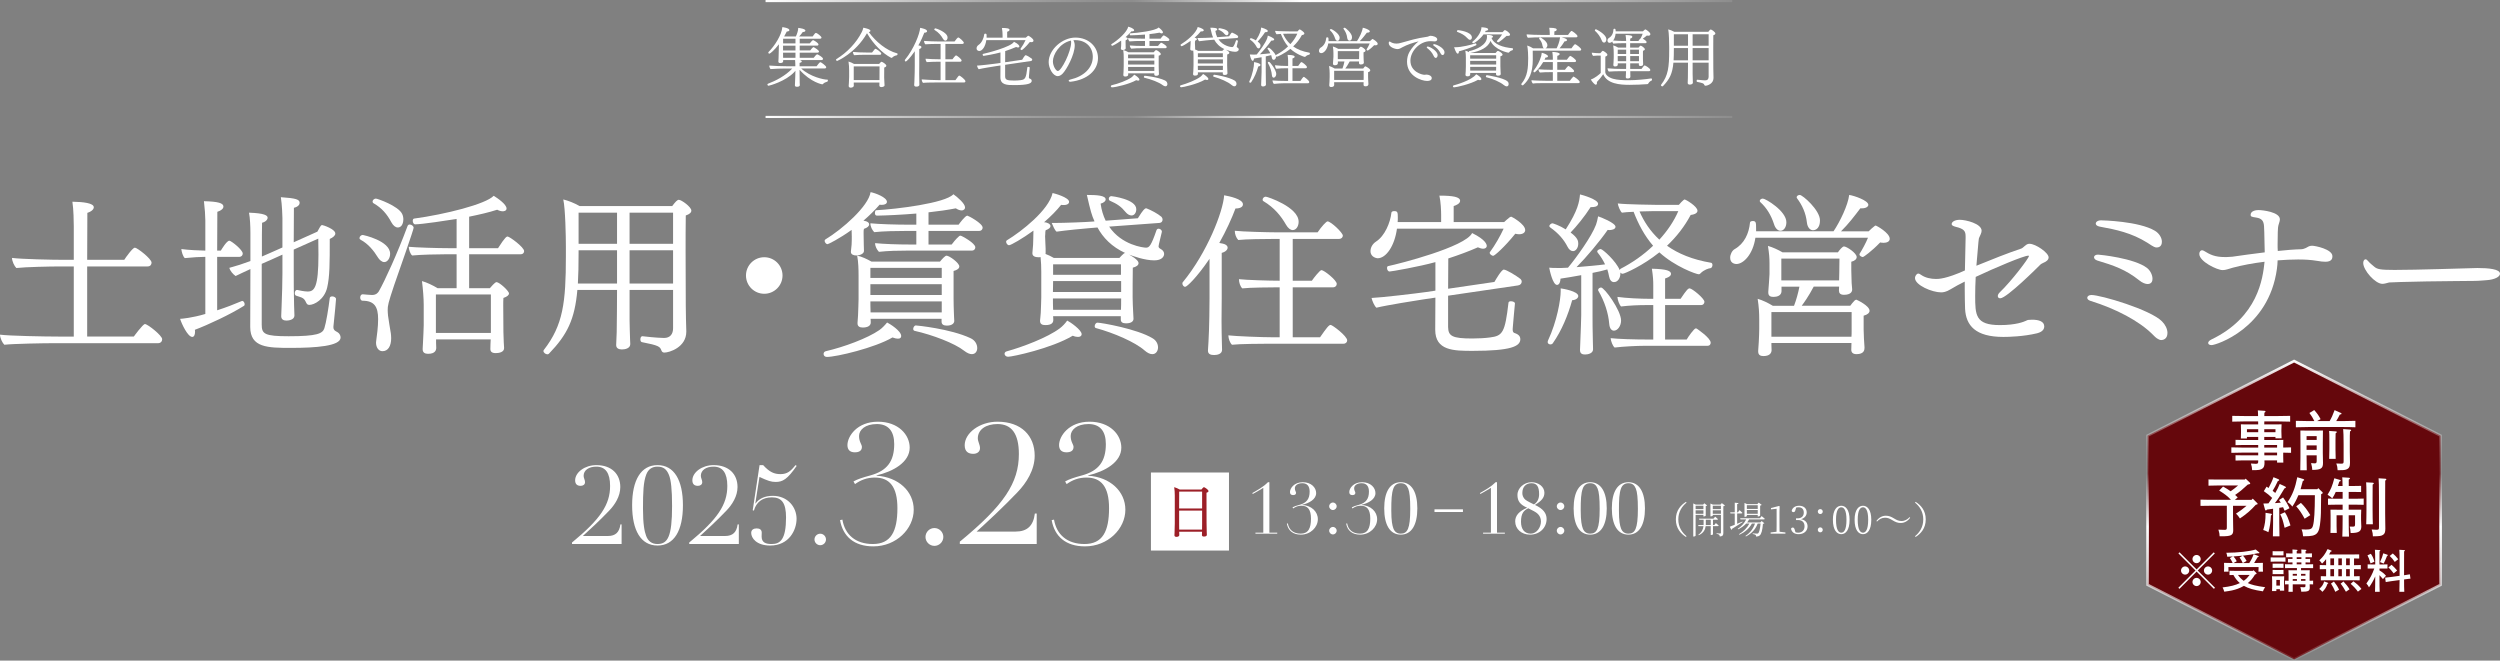 <?xml version="1.0" encoding="UTF-8"?><svg id="b" xmlns="http://www.w3.org/2000/svg" xmlns:xlink="http://www.w3.org/1999/xlink" viewBox="0 0 933.861 246.752"><rect x="0" y="0" width="933.861" height="246.752" fill="#808080" stroke="none"/><defs><linearGradient id="d" x1="285.972" y1="43.685" x2="647.059" y2="43.685" gradientUnits="userSpaceOnUse"><stop offset="0" stop-color="#fff"/><stop offset=".073" stop-color="#fff" stop-opacity=".759"/><stop offset=".153" stop-color="#fff" stop-opacity=".527"/><stop offset=".226" stop-color="#fff" stop-opacity=".343"/><stop offset=".29" stop-color="#fff" stop-opacity=".21"/><stop offset=".343" stop-color="#fff" stop-opacity=".129"/><stop offset=".379" stop-color="#fff" stop-opacity=".1"/><stop offset=".555" stop-color="#fff"/><stop offset=".609" stop-color="#fff" stop-opacity=".919"/><stop offset=".721" stop-color="#fff" stop-opacity=".708"/><stop offset=".879" stop-color="#fff" stop-opacity=".374"/><stop offset="1" stop-color="#fff" stop-opacity=".1"/></linearGradient><linearGradient id="e" y1=".4" y2=".4" xlink:href="#d"/><linearGradient id="f" x1="2930.226" y1="1714.591" x2="3042.659" y2="1714.591" gradientTransform="translate(2571.536 -2795.907) rotate(90)" xlink:href="#d"/></defs><g id="c"><path d="M60.582,126.701c0,.715-.455,1.495-1.56,1.495H20.151c-3.641,0-15.276.195-18.526.585-.715-.65-1.625-2.535-1.625-3.77,3.38.455,16.576.715,22.036.715h5.525v-26.196h-5.33c-3.25,0-12.871.195-16.121.585-.715-.65-1.625-2.535-1.625-3.77,3.38.455,14.821.715,19.631.715h3.445v-12.48c0-1.56-.065-6.37-.52-9.23,4.095.065,7.995.52,7.995,2.08,0,.715-.78,1.56-2.405,2.08,0,1.365-.065,8.905-.065,17.55h13.846c.65-1.04,3.185-4.55,3.965-4.55.845,0,6.24,4.16,6.24,5.59,0,.65-.39,1.43-1.495,1.43h-22.556v26.196h17.421s3.38-4.68,4.16-4.68c.975,0,6.435,4.291,6.435,5.655Z" fill="#fff"/><path d="M72.8,123.192c0,.26.065.455.065.715,0,1.17-.39,1.95-1.04,1.95-1.69,0-3.965-4.875-4.55-6.76.585,0,4.68-.39,9.425-1.82v-21.321h-.39c-1.365,0-4.16.13-7.28.455-.715-.65-1.17-2.275-1.3-3.38,2.86.39,6.5.52,8.97.585v-11.246c0-1.56-.195-4.55-.52-7.215,5.33.13,7.28.715,7.28,2.015,0,.715-.78,1.495-2.275,1.95,0,1.235-.065,7.41-.065,14.496h1.365c.325-.52,2.21-3.705,3.185-3.705.65,0,5.005,3.38,5.005,4.81,0,.65-.455,1.235-1.365,1.235h-8.19v19.956c3.25-1.04,6.435-2.275,9.165-3.445.065,0,.13-.065.195-.065.455,0,.91.65.91,1.235,0,.26-.065.52-.325.65-4.94,3.12-13.261,7.021-18.266,8.906ZM127.207,126.116c0,3.185-9.36,3.835-18.525,3.835-8.646,0-15.21-.065-15.21-7.8v-.195c0-1.43.065-12.22.065-21.451-2.08.975-4.095,1.885-5.525,2.6-.975-.65-2.08-1.95-2.34-3.055,2.47-.65,5.266-1.56,7.866-2.535v-10.465c0-2.405-.13-5.655-.52-7.605,5.785.195,6.955,1.04,6.955,1.885,0,.715-.78,1.56-2.08,1.885-.065,1.17-.065,6.435-.065,12.61,1.105-.455,2.145-.91,2.99-1.3l4.68-2.08v-11.05c0-.585-.13-4.81-.585-7.735,5.72.39,7.02.845,7.02,2.145,0,.585-.52,1.43-2.145,1.82,0,1.3-.065,7.15-.065,12.871l8.84-3.965c.455-.715.78-1.56,1.3-2.21.195-.195.325-.26.455-.26.325,0,4.94,1.495,4.94,3.185,0,.715-.78,1.43-2.08,2.015,0,9.036,0,14.105-.975,18.201-1.04,4.355-4.745,6.436-6.695,6.436-1.495,0-.91-2.015-2.925-2.795-.65-.26-1.235-.39-1.95-.65-.39-.13-.52-.52-.52-.975,0-.585.325-1.17.78-1.17h.13c2.6.585,3.64.585,3.9.585,2.535,0,4.03-1.56,4.03-13.715,0-2.015-.065-4.03-.065-6.045l-9.165,4.095v9.166c0,2.21,0,7.085.13,11.635,0,.65.13,3.055.13,3.835,0,1.625-2.21,1.885-2.99,1.885-1.105,0-1.95-.455-1.95-1.625,0-.13.065-2.015.13-3.315.195-3.965.325-10.465.325-12.61v-7.085l-4.03,1.82-3.705,1.625v22.686c0,3.51,1.04,4.355,10.075,4.355,10.596,0,12.676-.975,13.326-2.99.65-1.95,1.56-7.54,2.015-11.31.065-.39.455-.585.91-.585.65,0,1.43.39,1.43.975,0,.455-.52,6.045-.975,10.271v.26c0,2.08,2.275,1.17,2.665,3.64v.26Z" fill="#fff"/><path d="M145.73,94.785c0,1.56-.91,3.12-2.21,3.12-.91,0-1.82-.91-2.275-1.625-1.625-2.665-3.77-5.265-6.5-6.695-.325-.195-.455-.39-.455-.65,0-.585.585-1.17,1.235-1.17.13,0,10.206,2.146,10.206,7.021ZM147.291,106.356c-2.34,7.021-2.47,7.8-2.47,9.49,0,.65.065,1.3.13,2.08.26,2.146.715,4.42,1.04,6.565.065.52.13,1.17.13,1.82,0,2.99-1.17,4.875-3.25,4.875-1.43,0-2.405-1.365-2.405-3.185,0-.26.065-.455.065-.715.26-1.82.715-5.2.715-8.06,0-4.68-1.43-6.89-5.85-6.89-.52,0-.845-.585-.845-1.17,0-.65.325-1.235.91-1.235h.065c1.3.065,2.275.26,3.445.26,1.56,0,2.21-.845,2.535-1.365,2.21-3.835,7.02-14.366,10.726-24.376.13-.39.455-.585.78-.585.715,0,1.495.585,1.495,1.235,0,.65-5.135,15.341-7.215,21.256ZM150.67,81.98c0,.585-.195,2.99-2.08,2.99-.845,0-1.69-.65-2.405-1.95-1.625-3.055-3.575-5.33-6.63-7.085-.26-.13-.39-.39-.39-.65,0-.52.585-1.105,1.235-1.105.585,0,8.385,2.73,9.815,5.72.325.65.455,1.365.455,2.08ZM195.782,93.81c0,.585-.39,1.17-1.365,1.17h-19.176v12.676h7.735c1.885-2.21,2.34-2.275,2.47-2.275,1.105,0,4.68,3.315,4.68,4.225,0,.65-.715,1.235-2.08,1.69-.065.845-.065,1.885-.065,2.73,0,.455.065,9.425.065,10.01,0,.78.13,3.25.13,3.835.065.715.13,1.82.13,2.146,0,1.625-2.08,1.885-3.12,1.885-1.495,0-2.015-.585-2.015-1.56,0-1.17.065-2.405.13-3.575h-20.411v1.3c0,.52.065,1.625.065,2.015-.065.65-.325,2.08-3.055,2.08-1.105,0-2.015-.39-2.015-1.69v-.26c0-.26.065-1.3.13-2.47.065-2.08.26-4.29.26-6.24v-7.605c0-2.47-.26-5.786-.65-8.906,1.82.521,4.03,1.561,5.85,2.666h7.085v-12.676h-4.095c-3.055,0-9.23.13-12.48.455-.715-.455-1.3-2.275-1.3-3.25,2.6.26,10.531.52,15.146.52h2.73v-10.92c-3.185.52-13.065,2.015-15.471,2.015-.585,0-.91-.715-.91-1.3,0-.39.13-.78.455-.845,11.57-1.56,26.846-5.396,29.771-8.516,1.43.845,4.811,3.185,4.811,4.745,0,.975-1.17,1.04-1.43,1.04-.585,0-1.3-.195-2.08-.585-2.99.975-6.63,1.82-10.465,2.6v11.766h10.79c2.73-4.29,3.25-4.355,3.575-4.355.715,0,6.175,3.965,6.175,5.46ZM183.367,109.996h-20.541v14.366h20.541v-14.366Z" fill="#fff"/><path d="M258.247,78.665c0,.715-.65,1.365-2.08,1.82-.065,4.226-.065,8.971-.065,13.586,0,9.165.065,17.681.065,20.15,0,2.21.13,7.735.195,9.425v.26c0,5.85-6.37,7.8-8.19,7.8-.65,0-.91-.325-1.105-.78-.52-1.43-.91-1.885-7.28-3.12-.39-.065-.585-.52-.585-1.04,0-.585.26-1.17.715-1.17h.065c4.875.585,7.735.65,8.061.65,2.275,0,3.38-1.43,3.38-3.64v-14.3h-16.25v11.311c0,1.95.13,4.875.195,7.475,0,.52.065,1.105.065,1.43,0,1.625-1.95,2.015-3.12,2.015-1.105,0-2.146-.39-2.146-1.625v-.065c0-.585.13-3.315.195-4.745.065-2.405.13-13.195.13-15.795h-14.82c-.975,11.05-3.771,16.706-10.596,23.791-.195.195-.39.26-.585.26-.715,0-1.495-.65-1.495-1.235,0-.13.065-.325.195-.455,7.15-9.23,8.19-17.681,8.19-34.906v-3.575c0-3.835-.195-14.236-.975-17.681,1.885.455,4.03,1.3,6.11,2.47h34.582c1.17-1.56,1.885-2.34,2.47-2.34.975,0,4.68,2.665,4.68,4.03ZM230.491,93.485h-14.366v1.17c0,4.29-.065,7.995-.26,11.245h14.625v-12.416ZM230.491,79.445h-14.366v11.636h14.366v-11.636ZM251.421,79.445h-16.25v11.636h16.25v-11.636ZM251.421,93.485h-16.25v12.416h16.25v-12.416Z" fill="#fff"/><path d="M285.481,109.736c-3.77,0-6.825-3.055-6.825-6.826,0-3.77,3.055-6.825,6.825-6.825,3.771,0,6.826,3.055,6.826,6.825,0,3.771-3.055,6.826-6.826,6.826Z" fill="#fff"/><path d="M335.401,126.507c-.52,0-1.17-.13-2.015-.455-6.63,3.9-20.996,7.28-24.506,7.28-.78,0-1.235-.52-1.235-1.105,0-.455.26-.91.845-1.04,6.76-1.56,15.535-4.81,19.956-7.865,1.04-.715,2.145-1.885,2.925-2.86,1.04.52,5.265,3.12,5.265,5.07,0,.26-.065.52-.325.715-.195.195-.52.26-.91.26ZM329.486,76.52c-.325,0-.585,0-.91-.065-1.69,1.95-3.77,4.03-6.045,5.98.195.065.455.065.65.13.91.195,1.495.65,1.495,1.235,0,.65-.585,1.235-1.95,1.69-.13.39-.13.78-.13,1.17v.845c0,1.3.065,2.86.065,3.965,0,.455.065,1.69.065,2.275,0,1.04-1.495,1.69-2.86,1.69-1.04,0-2.015-.39-2.015-1.3v-.195c0-.26.195-1.625.26-2.535.065-.91.065-2.6.065-2.99,0-1.04-.065-1.82-.065-2.535-4.615,3.315-8.71,5.33-8.97,5.33-.585,0-1.105-.715-1.105-1.235,0-.195.065-.39.26-.52,6.37-3.835,16.121-12.416,16.901-17.681,1.755.325,6.11,1.95,6.11,3.64,0,.65-.78,1.105-1.82,1.105ZM358.347,99.531c0,.78-.845,1.365-2.145,1.69v10.271c0,1.04.065,4.745.13,5.655,0,.845.13,2.275.13,2.73,0,.65-.52,1.755-2.795,1.755-1.3,0-1.95-.52-1.95-1.495v-1.04h-26.521c.065.52.065,1.105.065,1.365,0,1.82-2.405,1.885-2.925,1.885-1.105,0-2.015-.325-2.015-1.56v-.195c0-.26.13-1.56.195-2.795.065-2.145.195-4.55.195-6.045v-8.71c0-2.405-.065-5.135-.52-7.541,1.69.325,3.575,1.235,5.33,2.21h25.611c.845-1.04,1.95-2.21,2.405-2.21,1.105,0,4.81,2.73,4.81,4.03ZM367.058,85.035c0,.585-.39,1.235-1.43,1.235h-18.786v5.07h8.646c.39-.52,1.625-2.145,2.795-3.12.13-.13.325-.195.52-.195.39,0,5.525,2.795,5.525,4.355,0,.585-.39,1.235-1.365,1.235h-24.116c-2.925,0-7.215.065-10.53.455-.78-.845-1.43-2.015-1.43-3.25,3.12.325,8.32.52,13.325.52h2.08v-5.07h-4.095c-2.925,0-8.32.065-11.636.455-.78-.845-1.43-2.015-1.43-3.315,3.12.325,9.62.52,14.625.52h2.535v-4.16c-5.525.455-10.92.715-14.69.78-.585,0-.78-.455-.78-.975s.195-1.04.455-1.04c7.345-.39,25.806-2.6,28.861-5.98,1.625,1.17,4.355,3.51,4.355,4.94,0,.52-.39,1.105-1.3,1.105-.585,0-1.365-.26-2.145-.78-2.99.585-6.5,1.105-10.206,1.495v4.615h11.246c.195-.325,2.47-3.38,3.25-3.38.325,0,5.72,2.86,5.72,4.485ZM351.782,100.051h-26.651v3.77h26.651v-3.77ZM351.782,106.161h-26.651v4.03h26.651v-4.03ZM325.131,112.596v.065c0,.39,0,2.535.065,4.03h26.586v-4.095h-26.651ZM365.042,130.017c0,1.235-.715,2.275-2.015,2.275-.78,0-1.755-.39-2.925-1.3-3.445-2.73-11.766-5.915-18.461-7.41-.325-.065-.52-.39-.52-.715,0-.585.455-1.3.975-1.3.325,0,12.936,1.235,20.411,4.746,1.755.78,2.535,2.34,2.535,3.705Z" fill="#fff"/><path d="M402.677,125.857c-.52,0-1.235-.13-1.95-.455-7.93,4.745-22.556,7.865-24.181,7.865-.78,0-1.3-.585-1.3-1.105,0-.39.26-.78.78-.91,5.916-1.625,15.211-5.135,19.826-8.581,1.04-.78,2.08-1.885,2.795-2.925,1.105.52,5.395,3.51,5.395,5.07,0,.715-.585,1.04-1.365,1.04ZM431.147,97.256c-3.575,0-7.995-1.625-9.36-2.145,3.38,1.885,3.51,2.86,3.51,3.185,0,.78-.845,1.365-2.145,1.69-.065,1.625-.065,11.115-.065,11.115,0,1.04.13,4.55.195,5.396.065.845.13,2.015.13,2.535v.065c0,.585-.39,1.69-2.795,1.69-1.3,0-1.95-.455-1.95-1.43v-1.235h-25.286c.065.585.065,1.17.065,1.43,0,.91-.52,1.885-2.925,1.885-1.17,0-2.015-.325-2.015-1.56v-.195c0-.26.195-1.56.26-2.795.065-2.145.195-4.29.195-5.785v-9.555c0-1.82-.065-3.64-.26-5.525-.195.065-.325.065-.52.065h-.325c-1.04,0-2.21-.325-2.21-1.43v-.195c.26-2.6.325-3.705.325-5.265l.065-3.055c-4.095,2.99-8.451,5.46-9.101,5.46-.585,0-1.105-.715-1.105-1.3,0-.195.065-.39.26-.52,5.59-3.38,15.666-11.31,17.096-17.681.65.13,6.175,1.625,6.175,3.315,0,.325-.26,1.17-2.015,1.17-.325,0-.65,0-.975-.065-1.625,2.08-3.9,4.355-6.371,6.5,1.17,0,2.405.65,2.405,1.43,0,.585-.585,1.105-1.82,1.56-.13.455-.13.845-.13,1.3,0,.26-.065.65-.065.975,0,1.495.195,3.445.195,4.615v1.625c0,.13,0,.195-.065.325,1.04.39,2.145.91,3.12,1.495h24.506c.52-.585,1.04-1.105,1.625-1.625.13-.13.325-.195.455-.195h.13c-5.07-2.34-8.32-5.72-10.4-9.555l-3.12.26c-1.235.065-9.166.845-12.156,1.3-.65-.455-1.365-2.145-1.82-3.25h.845c3.9,0,12.286-.325,14.496-.52l.65-.065c-1.04-2.275-1.495-3.9-2.86-9.88,3.77,0,7.021.195,7.021,1.69,0,.65-.715,1.235-1.885,1.56.325,2.405.975,4.485,1.885,6.37l12.025-.91c2.015-3.25,2.6-3.705,3.055-3.705.13,0,.195,0,.325.065,1.495.585,4.03,1.885,5.46,3.12.195.195.39.65.39,1.04,0,.585-.325,1.17-1.3,1.235l-18.656,1.365c4.68,6.956,12.871,7.865,13.78,7.865,1.17,0,1.885-.65,3.9-6.5.13-.39.455-.585.78-.585.585,0,1.235.52,1.235,1.04v.13c-1.235,5.005-1.235,5.265-1.235,5.396,0,.325.13.585.52.845l.325.195c.715.39,1.235,1.04,1.235,1.82,0,.845-.715,2.405-3.706,2.405ZM418.797,104.991h-25.416l-.065,4.095h25.481v-4.095ZM418.797,111.491h-25.481v.26c0,.39,0,2.47.065,3.965h25.351c.065-1.3.065-2.6.065-3.9v-.325ZM418.732,98.75h-25.351v3.9h25.351v-3.9ZM430.433,132.292c-.845,0-1.82-.455-2.86-1.365-3.51-3.12-11.506-6.565-18.201-8.385-.325-.065-.455-.39-.455-.715,0-.585.455-1.3,1.04-1.3,1.365,0,14.885,2.34,20.605,5.851,1.365.78,2.015,2.145,2.015,3.38,0,1.17-.65,2.535-2.145,2.535ZM422.697,80.485c-.78,0-1.56-.455-2.21-1.235-1.69-2.08-3.12-3.055-5.916-4.29-.26-.13-.39-.39-.39-.65,0-.521.325-1.04.975-1.04.195,0,9.295,1.105,9.295,4.875,0,1.3-.715,2.34-1.755,2.34Z" fill="#fff"/><path d="M461.501,77.885c-1.365,3.64-3.445,8.255-6.045,12.871.52.13,1.04.195,1.365.26,1.17.26,1.755.845,1.755,1.495,0,.715-.715,1.561-2.21,1.95v16.901c0,.975-.065,4.485-.065,8.385,0,2.925.065,6.045.13,8.45,0,.65.065,1.69.065,2.47,0,1.495-1.625,1.95-2.925,1.95-1.235,0-2.34-.26-2.34-1.625v-.13l.195-3.25c.325-5.135.39-14.431.39-16.25v-14.691c-4.875,7.15-8.45,10.466-9.1,10.466-.585,0-1.04-.65-1.04-1.235,0-.195,0-.325.13-.455,9.1-11.05,15.081-26.391,15.471-32.501,1.755.325,7.02,1.365,7.02,3.38,0,1.43-2.08,1.56-2.795,1.56ZM503.233,127.157c0,.65-.52,1.235-1.365,1.235h-27.756c-2.665,0-11.246.065-13.911.39-.78-.715-1.3-2.21-1.365-3.51,2.73.325,12.545.715,16.706.715h2.47v-18.656h-1.235c-2.08,0-10.01.065-12.74.39-.78-.78-1.235-2.21-1.235-3.445,2.6.325,11.246.585,15.211.585v-15.601h-2.795c-2.535,0-9.945.065-12.675.39-.78-.78-1.3-2.21-1.3-3.445,2.73.325,12.416.585,15.731.585h15.21c1.43-2.146,3.25-4.095,3.705-4.095,1.235,0,5.72,4.225,5.72,5.33,0,.65-.585,1.235-1.43,1.235h-17.291v15.601h7.15c.65-.975,2.99-3.965,3.575-3.965.975,0,5.72,3.77,5.72,5.135,0,.715-.52,1.3-1.43,1.3h-15.016v18.656h10.205c2.535-3.64,3.315-4.615,3.965-4.615s6.175,4.16,6.175,5.785ZM485.097,82.825c0,1.69-.91,3.12-2.21,3.12-.845,0-1.755-.715-2.47-1.95-1.885-3.315-4.42-6.435-8.45-8.84-.26-.13-.325-.325-.325-.585,0-.52.52-1.105,1.17-1.105.65,0,12.285,3.9,12.285,9.36Z" fill="#fff"/><path d="M569.728,85.945c0,.91-.845,1.56-2.275,1.56-.39,0-.91-.065-1.43-.195-4.03,5.005-7.735,8.255-8.255,8.255-.455,0-1.3-.585-1.3-1.105,0-.065,0-.195.065-.26,1.885-2.535,3.965-6.175,5.135-8.775h-39.846c-.845,6.37-4.03,11.05-7.215,11.05-.13,0-2.665-.26-2.665-2.665,0-1.17.585-2.6,2.08-3.575,3.25-2.08,5.33-7.085,5.72-10.725,0-.455.52-.65,1.04-.65,1.235,0,1.365.39,1.365,2.34,0,.585,0,1.17-.065,1.755h16.251v-2.6c0-1.625-.13-4.875-.65-7.28,5.005,0,7.735.455,7.735,1.95,0,.975-1.365,1.625-2.405,1.95v5.98h18.851c.39-.39,1.365-1.235,1.95-1.69.13-.13.455-.325.715-.325.13,0,5.2,2.73,5.2,5.005ZM568.427,105.186c0,.65-.455,1.3-1.365,1.43l-26.131,3.835v11.701c.065,3.38,1.495,4.29,9.036,4.29,2.34,0,4.68-.13,6.63-.39,4.745-.585,5.59-1.885,6.89-13.0.065-.39.455-.52.91-.52.715,0,1.495.325,1.495.78v.065c-.195,2.34-.715,7.475-.78,8.71,0,.325-.065.65-.065.91,0,1.04.26,1.3.975,1.495.975.325,1.885.975,1.885,2.21,0,2.665-3.51,4.355-17.811,4.355-7.085,0-13.976-.065-13.976-7.865v-.39c0-1.04.065-6.11.065-11.636l-4.81.715c-2.145.325-13.26,2.08-17.226,3.055-.715-.585-1.56-2.47-1.82-3.64,3.575-.13,16.706-1.69,20.346-2.21l3.51-.52v-10.66c-6.045,1.69-16.445,3.51-17.096,3.51-.65,0-.975-.715-.975-1.3,0-.39.13-.65.39-.715,4.095-.845,28.861-7.15,31.396-12.351,5.135,2.535,5.46,4.29,5.46,4.81,0,.715-.65,1.04-1.365,1.04-.52,0-1.17-.195-1.95-.52-3.38,1.495-7.085,2.86-11.05,4.16l-.065,11.311,17.291-2.535c.52-.91,2.665-4.615,3.51-4.615.91,0,4.615,2.21,6.24,3.51.26.26.455.585.455.975Z" fill="#fff"/><path d="M589.551,110.581c0,.78-.91,1.495-2.275,1.56-1.56,5.59-3.9,11.311-7.215,16.056-.195.325-.585.455-.91.455-.52,0-1.04-.325-1.04-.91,0-.13.065-.325.13-.52,3.38-7.215,4.745-15.275,4.745-18.46v-1.04c.585.065,6.565,1.04,6.565,2.86ZM638.888,100.18c-.65.065-2.34.585-3.64,1.885l-.195.195c-.13.13-.325.195-.455.195-.975,0-8.906-2.86-14.756-8.19-6.11,4.94-13,7.995-13.715,7.995-.325,0-.65-.195-.845-.455v.455c0,1.3-.78,3.12-2.405,3.12-.91,0-1.56-.78-1.82-2.145-.13-.845-.39-1.69-.65-2.6-1.495.455-3.445.91-5.525,1.3v16.056c0,2.08,0,5.265.13,9.88,0,.65.065,1.82.065,2.601,0,1.56-1.95,1.95-2.99,1.95s-1.885-.325-1.885-1.625v-.13l.13-3.38c.13-4.03.325-7.345.325-9.555v-14.951c-2.925.52-5.785,1.04-7.735,1.3-.13,2.275-1.105,2.34-1.3,2.34-1.625,0-2.795-5.655-2.925-6.435.715.065,1.365.13,4.225.13.91-.065,1.82-.065,2.795-.13,2.99-3.575,8.84-11.636,10.465-16.056.325-.845.52-1.82.78-3.12.91.26,6.5,2.47,6.5,3.9,0,1.04-1.69,1.235-2.275,1.235-.195,0-.39-.065-.65-.065-2.925,4.225-7.995,10.271-11.635,13.91,3.835-.325,7.865-.65,10.66-1.04-.715-1.495-1.625-2.99-2.73-4.355-.13-.13-.195-.325-.195-.455,0-.52.78-.91,1.3-.91.715,0,5.785,4.55,7.085,7.865.065-.195.195-.39.39-.52,4.16-2.145,8.45-5.07,12.09-8.581-3.25-3.77-5.525-8.125-7.28-12.675-1.885.065-3.575.195-4.355.325-.65-.52-1.43-2.47-1.56-3.445,2.925.39,14.041.52,14.041.52h8.775c.065-.065,1.69-2.015,2.21-2.015.26,0,4.745,2.535,4.745,4.225,0,.715-.78,1.365-2.535,1.56-2.275,4.29-5.265,8.125-8.84,11.505,4.095,2.925,9.49,5.2,16.51,6.37.26.065.455.39.455.845,0,.39-.195,1.105-.78,1.17ZM594.556,77.365h-.39c-2.275,3.575-5.395,7.346-7.475,9.491,2.73,2.015,2.86,3.25,2.86,4.16,0,1.56-.91,2.795-1.95,2.795-.715,0-1.495-.52-2.015-1.56-1.43-2.795-3.445-5.135-6.5-7.28-.26-.195-.325-.325-.325-.52,0-.52.715-1.04,1.17-1.04.13,0,2.601.78,4.94,2.275,4.615-7.15,5.07-10.335,5.33-13.065.91.195,6.76,1.885,6.76,3.51,0,1.235-1.95,1.235-2.405,1.235ZM602.876,123.516c-.91,0-1.625-.845-1.755-2.535-.325-3.965-1.69-8.32-4.095-12.416-.065-.065-.065-.195-.065-.26,0-.455.585-.91,1.105-.91,1.235,0,7.476,8.516,7.476,12.351,0,2.015-1.3,3.77-2.665,3.77ZM639.018,128.002c0,.585-.325,1.17-1.235,1.17h-23.466c-2.795,0-8.061.26-11.181.65-.715-.585-1.365-2.275-1.495-3.51,2.73.325,8.84.52,14.171.52h1.755v-12.87h-2.6c-2.795,0-6.24.13-9.425.52-.65-.65-1.3-2.405-1.365-3.575,3.315.455,8.45.715,12.286.715h1.105v-5.135c0-1.625-.065-3.185-.52-6.11,5.72.13,7.15.845,7.15,1.95,0,1.105-2.08,1.625-2.21,1.69v7.605h5.785c2.34-3.51,2.86-3.9,3.38-3.9.91,0,5.525,3.77,5.525,5.005,0,.585-.39,1.235-1.3,1.235h-13.391v12.87h8.061c.585-1.04,2.795-4.16,3.38-4.16.195,0,.39.065.455.13,0,0,5.135,3.445,5.135,5.2ZM617.697,78.86s-2.535.065-5.265.13c1.625,3.706,3.965,7.346,7.41,10.531,2.99-3.25,5.46-6.89,7.085-10.661h-9.23Z" fill="#fff"/><path d="M705.903,89.195c0,.91-.845,1.495-2.275,1.495-.39,0-.845,0-1.3-.13-3.25,3.38-6.24,5.46-6.436,5.46-.39,0-1.3-.39-1.3-.975,0-.13.065-.26.13-.39.78-1.17,2.34-4.03,3.055-5.851h-42.057c-.91,6.24-4.485,9.815-7.085,9.815-.13,0-2.34,0-2.34-2.34,0-1.235.715-2.665,1.625-3.185,3.705-2.08,5.396-5.916,5.785-9.946,0-.39.52-.585,1.04-.585,1.235,0,1.235.65,1.235,2.925v.91h28.926c2.405-3.575,5.396-9.75,5.851-13.585,1.82.26,7.15,2.08,7.15,3.705,0,.52-.65,1.3-2.405,1.3h-.585c-2.21,2.925-4.485,5.916-7.215,8.581h10.335c.52-.52,1.69-1.625,2.275-2.015.065-.065.26-.13.39-.13.195,0,5.2,2.73,5.2,4.94ZM698.362,116.106c0,.715-.715,1.43-2.21,1.82v5.135c0,2.21.195,4.485.325,6.695v.195c0,.78-.195,2.34-2.99,2.34-1.365,0-1.95-.65-1.95-1.625,0-.26.065-1.625.065-2.535h-29.901v.715c0,.52.065,1.625.065,2.015-.065,1.04-.715,2.145-3.055,2.145-1.105,0-1.95-.39-1.95-1.69v-.325c.065-.26.39-5.72.39-8.125v-3.445c0-2.6-.13-4.745-.585-7.8,1.82.52,3.835,1.495,5.655,2.6h7.93c.845-2.21,1.56-4.81,2.015-7.15h-6.695v1.755c-.065,1.625-1.69,2.08-2.99,2.08-1.105,0-1.95-.325-1.95-1.625v-.325c.065-.39.455-6.305.455-6.565v-3.9c0-2.275-.13-3.705-.585-6.63,1.82.52,3.64,1.365,5.46,2.405h20.67c.585-.845,1.69-2.21,2.275-2.21.975,0,4.745,2.47,4.745,3.965,0,.715-.65,1.43-2.015,1.755v3.25c0,1.105.065,3.64.13,4.68.065.91.195,1.95.195,2.34v.13c0,.715-.455,1.95-3.055,1.95-1.43,0-1.885-.65-1.885-1.625l.065-1.43h-9.49c-1.95,3.706-3.705,6.11-4.485,7.15h18.136c.52-.715,1.04-1.365,1.625-1.95.26-.195.455-.325.65-.325.065,0,4.94,2.21,4.94,4.16ZM667.292,83.02c0,1.95-1.04,3.185-2.21,3.185-1.04,0-1.95-.975-2.405-2.47-1.105-3.38-2.73-6.045-5.07-8.19-.195-.13-.26-.325-.26-.52,0-.455.585-.845,1.17-.845.975,0,8.775,4.615,8.775,8.84ZM691.667,116.561h-29.966v9.23h29.901c.065-.715.065-1.56.065-2.145v-7.085ZM665.406,96.605v8.125h21.581c0-.845.065-1.885.065-2.73l.065-5.396h-21.711ZM679.837,82.305c0,3.705-2.405,3.705-2.6,3.705-1.105,0-2.08-1.105-2.275-2.86-.39-3.575-1.755-6.5-3.705-9.1-.065-.13-.13-.26-.13-.39,0-.455.585-.845,1.17-.845,1.04,0,7.541,5.655,7.541,9.49Z" fill="#fff"/><path d="M765.248,96.151c0,.91-.91,1.625-1.95,2.015-.455.195-1.04.52-1.365.91-.52.52-12.351,12.351-14.755,12.351-.585,0-.91-.325-.91-.845,0-.39.195-.845.715-1.365,4.485-4.291,10.92-12.806,10.92-13.586,0-.065-.065-.13-.26-.13-1.69,0-12.48,4.55-19.631,7.931-.13,2.6-.195,4.875-.195,7.02,0,7.215.065,10.985,9.23,10.985,6.175,0,9.035-1.3,9.62-1.56.455-.195.715-.39,1.235-.39.39,0,.78-.065,1.17-.065,2.535,0,4.55.65,4.55,2.535,0,1.755-1.95,2.34-2.666,2.535-5.135,1.235-10.66,1.365-12.61,1.365-10.465,0-13.976-4.291-14.3-10.466-.065-2.08-.13-4.55-.13-7.215v-2.99c-1.365.65-4.16,2.145-5.265,2.86-1.69,1.04-2.795,1.17-3.575,1.17-3.315,0-9.75-2.665-9.75-5.396,0-.52.52-1.625,1.235-1.625.325,0,.65.195,1.105.52,1.495,1.04,3.575,1.495,5.525,1.495.845,0,3.77,0,10.79-3.185.065-3.835.195-7.995.26-12.09v-.585c0-1.95-.455-2.86-3.77-3.64-.845-.26-1.43-.455-1.43-1.04,0-.715,1.04-1.561,3.055-1.561,2.21,0,8.125,1.43,8.125,4.095,0,.845-.585,1.755-.975,2.73-.065.195-.195.585-.975,10.335,5.915-2.405,11.57-4.681,16.641-6.371,1.04-.325,1.625-1.625,2.925-1.82h.325c2.21,0,7.085,3.315,7.085,5.07Z" fill="#fff"/><path d="M807.303,127.027c-.13,0-1.105,0-2.6-1.495l-.65-.65c-4.94-4.94-13.65-9.556-23.141-12.48-.845-.26-1.235-.715-1.235-1.17,0-.52.585-1.04,1.56-1.04,3.445,0,22.101,5.46,26.391,9.881,1.235,1.235,2.015,2.86,2.015,4.29,0,2.34-1.69,2.665-2.34,2.665ZM802.168,106.096c-.65,0-1.885-.39-3.055-1.365-5.135-4.095-9.62-5.59-15.666-7.41-.845-.26-1.235-.78-1.235-1.235,0-.52.52-.975,1.495-.975.52,0,13.585,1.3,18.331,5.005,1.3,1.04,2.015,2.73,2.015,4.03,0,1.885-1.43,1.95-1.885,1.95ZM805.613,92.445c-.585,0-1.04-.13-3.445-1.755-5.915-3.705-11.765-4.94-17.875-6.045-.975-.195-1.43-.65-1.43-1.105,0-.65.715-1.235,2.015-1.235.52,0,14.105.325,20.086,3.9,1.625.975,2.6,2.666,2.6,4.095,0,2.015-1.495,2.145-1.95,2.145Z" fill="#fff"/><path d="M871.265,95.696c0,.715-.13,2.08-2.601,2.08-.975,0-1.95-.13-2.6-.26-3.12-.52-5.396-.585-7.67-.585-2.405,0-4.94.13-7.605.325,0,1.04-.13,2.08-.26,3.185-3.055,22.361-22.816,28.471-24.376,28.471-.845,0-1.3-.325-1.3-.78s.39-.91,1.17-1.3c17.486-8.385,19.241-22.881,19.891-29.056-4.291.52-8.385,1.3-11.831,2.21-1.625.455-2.665.91-3.835.91-2.015,0-8.71-3.186-8.71-6.045,0-.715.39-1.365,1.04-1.365.195,0,.39.065.65.195,2.34,1.43,4.095,2.34,7.865,2.34h.715c.585,0,1.495-.065,2.08-.13,3.315-.455,7.605-1.105,12.09-1.625,0-.975-.065-1.95-.065-2.925-.065-3.705-.13-6.175-.195-6.825-.13-2.015-.845-2.925-2.925-3.25-1.69-.26-2.08-.325-2.08-1.04,0-1.105,1.235-1.755,2.99-1.755,1.43,0,7.931.715,7.931,3.445,0,.52-.195,1.17-.455,1.95-.195.585-.325,1.69-.325,2.86,0,.975-.065,3.705-.065,4.68,0,.715,0,1.495.065,2.34,3.055-.325,6.11-.585,8.84-.65.455,0,1.235-.26,1.625-.455.78-.39,1.235-.845,2.275-.845h.13c1.105,0,7.541,1.3,7.541,3.9Z" fill="#fff"/><path d="M933.861,102.261c0,1.105-1.95,2.21-5.07,2.405-.39,0-2.73.26-4.355.26-3.965.065-10.595.065-17.875.195-7.346.13-13.651.325-14.105.39-1.04.26-1.755.52-2.535.52-2.665,0-7.15-5.07-7.15-7.8,0-.78.39-1.365.845-1.365.325,0,.585.195.91.585.715.845,1.56,1.495,2.405,2.21,1.105.91,2.21,1.17,7.54,1.17,8.255,0,25.611-.585,30.941-.715,4.16,0,8.45.39,8.45,2.145Z" fill="#fff"/><path d="M309.25,30.09c0,.167-.072.359-.215.407-.574.167-1.196.407-1.603.861-.096.12-.215.144-.311.144,0,0-4.187-.67-8.446-5.431v.431c0,3.158.024,3.924.048,4.474,0,.215.048.479.048.766,0,.598-.622.67-1.029.67-.479,0-.813-.096-.813-.55v-.048s.024-.359.048-.909c.048-.694.072-1.675.096-2.464l.048-2.01c-.144.191-.287.359-.431.502-3.254,3.493-9.355,5.096-9.594,5.096-.263,0-.431-.239-.431-.455,0-.12.072-.239.191-.287,2.775-1.053,6.556-2.943,9.092-5.694h-2.56c-1.029,0-4.546.096-5.551.215-.239-.239-.479-.837-.479-1.244v-.072c1.507.144,4.977.263,6.627.263h3.11v-.048c0-.574-.024-1.459-.096-2.273h-4.45v.311c0,.335-.072.813-1.077.813-.502,0-.718-.215-.718-.526v-.096c.048-.383.072-1.077.072-1.22.024-.287.072-2.105.096-3.613,0-.191.024-.861.024-1.555-1.603,2.129-3.254,3.517-3.565,3.517-.215,0-.383-.191-.383-.407,0-.072.024-.167.096-.239,2.273-2.273,4.881-6.316,5.144-9.283.072,0,2.632.311,2.632,1.125,0,.263-.287.502-.981.526-.239.526-.574,1.148-.981,1.842h4.378c.431-.885.885-2.201.885-3.206.813.096,2.68.383,2.68,1.029,0,.12-.144.502-.861.502h-.12c-.407.622-.909,1.196-1.364,1.675h5.048c.574-.813.981-1.34,1.22-1.34.383,0,2.082,1.292,2.082,1.747,0,.215-.144.431-.526.431h-7.608v1.747h3.756c.263-.383,1.029-1.22,1.22-1.22.072,0,.12.024.167.048.479.215,1.866,1.053,1.866,1.579,0,.215-.144.431-.526.431h-6.484v1.794h3.924c.167-.239.957-1.244,1.244-1.244.072,0,.12.024.144.048.311.144,1.89,1.172,1.89,1.579,0,.239-.191.455-.55.455h-6.651v1.914h5.216c.12-.191,1.029-1.316,1.292-1.316.215,0,2.201,1.101,2.201,1.699,0,.239-.167.455-.55.455h-8.135c.479.12.742.335.742.55s-.263.407-.813.502v1.268h6.364c.144-.215,1.077-1.531,1.412-1.531.239,0,2.177,1.388,2.177,1.89,0,.263-.239.479-.598.479h-8.757c3.374,3.134,8.446,4.163,9.642,4.163h.191c.096.024.144.191.144.335ZM297.144,17.051h-4.642v1.794h4.642v-1.794ZM297.144,19.682h-4.642c0,.646.024,1.268.024,1.914h4.618v-1.914ZM297.144,14.467h-4.618v1.747h4.618v-1.747Z" fill="#fff"/><path d="M335.3,20.185c0,.215-.167.455-.311.479-.407.048-1.22.311-1.723.861-.072.072-.167.096-.239.096s-.144-.024-.191-.048c-3.134-1.627-6.604-5.072-8.972-9.164-4.307,7.537-11.125,10.36-11.149,10.36-.215,0-.407-.239-.407-.455,0-.096.024-.191.12-.239,3.972-2.44,7.441-6.029,9.499-10.121.287-.55.383-.909.574-1.603.096.024,2.656.479,2.656,1.148,0,.072-.024.12-.048.167-.072.167-.287.263-.574.311,2.512,3.565,6.675,6.938,10.551,7.943.144.024.215.144.215.263ZM331.089,24.539c0,.239-.191.526-.79.694-.024.55-.024,3.756-.024,3.756,0,.383.072,1.507.096,1.986.024.311.048.718.048.861v.024c0,.598-1.005.67-1.148.67-.55,0-.79-.239-.79-.598,0-.096.024-.766.024-1.101h-9.594v.383c0,.167.024.646.024.766-.048.742-.981.766-1.148.766-.407,0-.766-.167-.766-.622v-.072c0-.096.048-.574.072-.981.024-.79.096-1.675.096-2.273v-2.608c0-.957-.072-2.153-.239-3.206.67.191,1.436.526,2.082.909h9.355c.598-.742.79-.813.909-.813.335,0,1.794.933,1.794,1.459ZM329.199,20.041c0,.215-.167.431-.526.431h-5.862c-1.077,0-2.584.024-3.732.144-.287-.239-.455-.79-.479-1.22,1.244.144,3.397.215,4.857.215h2.297c1.053-1.364,1.125-1.388,1.268-1.388.335,0,2.177,1.292,2.177,1.818ZM318.911,24.803v5.096h9.618v-.55s.024-3.374.024-4.546h-9.642Z" fill="#fff"/><path d="M345.271,12.218c-.502,1.34-1.268,3.039-2.225,4.737.191.048.383.072.502.096.431.096.646.311.646.55,0,.263-.263.574-.813.718v6.221c0,.359-.024,1.651-.024,3.086,0,1.077.024,2.225.048,3.11,0,.239.024.622.024.909,0,.55-.598.718-1.077.718-.455,0-.861-.096-.861-.598v-.048l.072-1.196c.12-1.89.144-5.312.144-5.981v-5.407c-1.794,2.632-3.11,3.852-3.35,3.852-.215,0-.383-.239-.383-.455,0-.072,0-.12.048-.167,3.35-4.067,5.551-9.714,5.694-11.963.646.12,2.584.502,2.584,1.244,0,.526-.766.574-1.029.574ZM360.631,30.353c0,.239-.191.455-.502.455h-10.216c-.981,0-4.139.024-5.12.144-.287-.263-.479-.813-.502-1.292,1.005.12,4.618.263,6.149.263h.909v-6.867h-.455c-.766,0-3.685.024-4.689.144-.287-.287-.455-.813-.455-1.268.957.12,4.139.215,5.599.215v-5.742h-1.029c-.933,0-3.661.024-4.666.144-.287-.287-.479-.813-.479-1.268,1.005.12,4.57.215,5.79.215h5.599c.526-.79,1.196-1.507,1.364-1.507.455,0,2.105,1.555,2.105,1.962,0,.239-.215.455-.526.455h-6.364v5.742h2.632c.239-.359,1.101-1.459,1.316-1.459.359,0,2.105,1.388,2.105,1.89,0,.263-.191.479-.526.479h-5.527v6.867h3.756c.933-1.34,1.22-1.699,1.459-1.699s2.273,1.531,2.273,2.129ZM353.956,14.036c0,.622-.335,1.148-.813,1.148-.311,0-.646-.263-.909-.718-.694-1.22-1.627-2.369-3.11-3.254-.096-.048-.12-.12-.12-.215,0-.191.191-.407.431-.407s4.522,1.436,4.522,3.445Z" fill="#fff"/><path d="M386.059,15.184c0,.335-.311.574-.837.574-.144,0-.335-.024-.526-.072-1.483,1.842-2.847,3.039-3.039,3.039-.167,0-.479-.215-.479-.407,0-.024,0-.072.024-.096.694-.933,1.459-2.273,1.89-3.23h-14.666c-.311,2.345-1.483,4.067-2.656,4.067-.048,0-.981-.096-.981-.981,0-.431.215-.957.766-1.316,1.196-.766,1.962-2.608,2.105-3.948,0-.167.191-.239.383-.239.455,0,.502.144.502.861,0,.215,0,.431-.024.646h5.981v-.957c0-.598-.048-1.794-.239-2.68,1.842,0,2.847.167,2.847.718,0,.359-.502.598-.885.718v2.201h6.938c.144-.144.502-.455.718-.622.048-.048.167-.12.263-.12.048,0,1.914,1.005,1.914,1.842ZM385.581,22.266c0,.239-.167.479-.502.526l-9.618,1.412v4.307c.024,1.244.55,1.579,3.326,1.579.861,0,1.723-.048,2.44-.144,1.747-.215,2.058-.694,2.536-4.785.024-.144.167-.191.335-.191.263,0,.55.12.55.287v.024c-.072.861-.263,2.751-.287,3.206,0,.12-.024.239-.024.335,0,.383.096.479.359.55.359.12.694.359.694.813,0,.981-1.292,1.603-6.556,1.603-2.608,0-5.144-.024-5.144-2.895v-.144c0-.383.024-2.249.024-4.283l-1.771.263c-.79.12-4.881.766-6.34,1.125-.263-.215-.574-.909-.67-1.34,1.316-.048,6.149-.622,7.489-.813l1.292-.191v-3.924c-2.225.622-6.053,1.292-6.292,1.292s-.359-.263-.359-.479c0-.144.048-.239.144-.263,1.507-.311,10.623-2.632,11.556-4.546,1.89.933,2.01,1.579,2.01,1.771,0,.263-.239.383-.502.383-.191,0-.431-.072-.718-.191-1.244.55-2.608,1.053-4.067,1.531l-.024,4.163,6.364-.933c.191-.335.981-1.699,1.292-1.699.335,0,1.699.813,2.297,1.292.096.096.167.215.167.359Z" fill="#fff"/><path d="M400.05,30.521c-.072,0-.144.024-.191.024-.407,0-.67-.191-.67-.383,0-.167.215-.359.718-.479,4.833-1.101,8.302-4.259,8.302-8.47,0-3.421-2.393-6.173-6.46-6.221-.263,0-.526,0-.79.024l.024.048c.335.622.479,1.244.479,1.914,0,3.374-3.015,9.068-4.618,10.623-.526.502-1.125.837-1.723.837-1.794,0-3.397-2.943-3.397-5.24,0-4.666,5.096-9.164,9.977-9.164,4.977,0,8.446,3.445,8.446,7.656,0,4.666-4.091,8.111-10.097,8.829ZM393.303,22.912c0,1.794,1.172,3.613,1.842,3.613,1.34,0,4.977-7.226,4.977-10.719,0-.215-.024-.455-.072-.646-4.354.981-6.747,5.288-6.747,7.752Z" fill="#fff"/><path d="M425.166,30.114c-.191,0-.431-.048-.742-.167-2.44,1.436-7.728,2.68-9.02,2.68-.287,0-.455-.191-.455-.407,0-.167.096-.335.311-.383,2.488-.574,5.718-1.771,7.345-2.895.383-.263.79-.694,1.077-1.053.383.191,1.938,1.148,1.938,1.866,0,.096-.024.191-.12.263-.072.072-.191.096-.335.096ZM422.989,11.715c-.12,0-.215,0-.335-.024-.622.718-1.388,1.483-2.225,2.201.072.024.167.024.239.048.335.072.55.239.55.455,0,.239-.215.455-.718.622-.048.144-.048.287-.048.431v.311c0,.479.024,1.053.024,1.459,0,.167.024.622.024.837,0,.383-.55.622-1.053.622-.383,0-.742-.144-.742-.479v-.072c0-.096.072-.598.096-.933s.024-.957.024-1.101c0-.383-.024-.67-.024-.933-1.699,1.22-3.206,1.962-3.302,1.962-.215,0-.407-.263-.407-.455,0-.072.024-.144.096-.191,2.345-1.412,5.934-4.57,6.221-6.508.646.12,2.249.718,2.249,1.34,0,.239-.287.407-.67.407ZM433.612,20.185c0,.287-.311.502-.79.622v3.78c0,.383.024,1.747.048,2.082,0,.311.048.837.048,1.005,0,.239-.191.646-1.029.646-.479,0-.718-.191-.718-.55v-.383h-9.762c.024.191.024.407.024.502,0,.67-.885.694-1.077.694-.407,0-.742-.12-.742-.574v-.072c0-.096.048-.574.072-1.029.024-.79.072-1.675.072-2.225v-3.206c0-.885-.024-1.89-.191-2.775.622.12,1.316.455,1.962.813h9.427c.311-.383.718-.813.885-.813.407,0,1.771,1.005,1.771,1.483ZM436.818,14.849c0,.215-.144.455-.526.455h-6.915v1.866h3.182c.144-.191.598-.79,1.029-1.148.048-.048.12-.072.191-.072.144,0,2.034,1.029,2.034,1.603,0,.215-.144.455-.502.455h-8.876c-1.077,0-2.656.024-3.876.167-.287-.311-.526-.742-.526-1.196,1.148.12,3.062.191,4.905.191h.766v-1.866h-1.507c-1.077,0-3.062.024-4.283.167-.287-.311-.526-.742-.526-1.22,1.148.12,3.541.191,5.383.191h.933v-1.531c-2.034.167-4.02.263-5.407.287-.215,0-.287-.167-.287-.359s.072-.383.167-.383c2.704-.144,9.499-.957,10.623-2.201.598.431,1.603,1.292,1.603,1.818,0,.191-.144.407-.479.407-.215,0-.502-.096-.79-.287-1.101.215-2.393.407-3.756.55v1.699h4.139c.072-.12.909-1.244,1.196-1.244.12,0,2.105,1.053,2.105,1.651ZM431.196,20.376h-9.81v1.388h9.81v-1.388ZM431.196,22.625h-9.81v1.483h9.81v-1.483ZM421.386,24.994v.024c0,.144,0,.933.024,1.483h9.786v-1.507h-9.81ZM436.077,31.406c0,.455-.263.837-.742.837-.287,0-.646-.144-1.077-.479-1.268-1.005-4.331-2.177-6.795-2.728-.12-.024-.191-.144-.191-.263,0-.215.167-.479.359-.479.12,0,4.761.455,7.513,1.747.646.287.933.861.933,1.364Z" fill="#fff"/><path d="M450.881,29.875c-.191,0-.455-.048-.718-.167-2.919,1.747-8.302,2.895-8.9,2.895-.287,0-.479-.215-.479-.407,0-.144.096-.287.287-.335,2.177-.598,5.599-1.89,7.297-3.158.383-.287.766-.694,1.029-1.077.407.191,1.986,1.292,1.986,1.866,0,.263-.215.383-.502.383ZM461.361,19.347c-1.316,0-2.943-.598-3.445-.79,1.244.694,1.292,1.053,1.292,1.172,0,.287-.311.502-.79.622-.024.598-.024,4.091-.024,4.091,0,.383.048,1.675.072,1.986s.048.742.048.933v.024c0,.215-.144.622-1.029.622-.479,0-.718-.167-.718-.526v-.455h-9.307c.024.215.024.431.024.526,0,.335-.191.694-1.077.694-.431,0-.742-.12-.742-.574v-.072c0-.096.072-.574.096-1.029.024-.79.072-1.579.072-2.129v-3.517c0-.67-.024-1.34-.096-2.034-.072.024-.12.024-.191.024h-.12c-.383,0-.813-.12-.813-.526v-.072c.096-.957.12-1.364.12-1.938l.024-1.125c-1.507,1.101-3.11,2.01-3.35,2.01-.215,0-.407-.263-.407-.479,0-.072.024-.144.096-.191,2.058-1.244,5.766-4.163,6.292-6.508.239.048,2.273.598,2.273,1.22,0,.12-.096.431-.742.431-.12,0-.239,0-.359-.024-.598.766-1.436,1.603-2.345,2.393.431,0,.885.239.885.526,0,.215-.215.407-.67.574-.048.167-.048.311-.048.479,0,.096-.024.239-.024.359,0,.55.072,1.268.072,1.699v.598c0,.048,0,.072-.024.12.383.144.79.335,1.148.55h9.02c.191-.215.383-.407.598-.598.048-.048.12-.072.167-.072h.048c-1.866-.861-3.062-2.105-3.828-3.517l-1.148.096c-.455.024-3.374.311-4.474.479-.239-.167-.502-.79-.67-1.196h.311c1.436,0,4.522-.12,5.335-.191l.239-.024c-.383-.837-.55-1.436-1.053-3.637,1.388,0,2.584.072,2.584.622,0,.239-.263.455-.694.574.12.885.359,1.651.694,2.345l4.426-.335c.742-1.196.957-1.364,1.125-1.364.048,0,.072,0,.12.024.55.215,1.483.694,2.01,1.148.072.072.144.239.144.383,0,.215-.12.431-.479.455l-6.867.502c1.723,2.56,4.737,2.895,5.072,2.895.431,0,.694-.239,1.436-2.393.048-.144.167-.215.287-.215.215,0,.455.191.455.383v.048c-.455,1.842-.455,1.938-.455,1.986,0,.12.048.215.191.311l.12.072c.263.144.455.383.455.67,0,.311-.263.885-1.364.885ZM456.815,22.195h-9.355l-.024,1.507h9.379v-1.507ZM456.815,24.587h-9.379v.096c0,.144,0,.909.024,1.459h9.331c.024-.479.024-.957.024-1.436v-.12ZM456.791,19.898h-9.331v1.436h9.331v-1.436ZM461.098,32.243c-.311,0-.67-.167-1.053-.502-1.292-1.148-4.235-2.417-6.699-3.086-.12-.024-.167-.144-.167-.263,0-.215.167-.479.383-.479.502,0,5.479.861,7.584,2.153.502.287.742.79.742,1.244,0,.431-.239.933-.79.933ZM458.25,13.175c-.287,0-.574-.167-.813-.455-.622-.766-1.148-1.125-2.177-1.579-.096-.048-.144-.144-.144-.239,0-.191.12-.383.359-.383.072,0,3.421.407,3.421,1.794,0,.479-.263.861-.646.861Z" fill="#fff"/><path d="M470.854,24.252c0,.287-.335.55-.837.574-.574,2.058-1.436,4.163-2.656,5.91-.072.12-.215.167-.335.167-.191,0-.383-.12-.383-.335,0-.048.024-.12.048-.191,1.244-2.656,1.747-5.623,1.747-6.795v-.383c.215.024,2.417.383,2.417,1.053ZM489.013,20.424c-.239.024-.861.215-1.34.694l-.072.072c-.048.048-.12.072-.167.072-.359,0-3.278-1.053-5.431-3.015-2.249,1.818-4.785,2.943-5.048,2.943-.12,0-.239-.072-.311-.167v.167c0,.479-.287,1.148-.885,1.148-.335,0-.574-.287-.67-.79-.048-.311-.144-.622-.239-.957-.55.167-1.268.335-2.034.479v5.91c0,.766,0,1.938.048,3.637,0,.239.024.67.024.957,0,.574-.718.718-1.101.718s-.694-.12-.694-.598v-.048l.048-1.244c.048-1.483.12-2.704.12-3.517v-5.503c-1.077.191-2.129.383-2.847.479-.048.837-.407.861-.479.861-.598,0-1.029-2.082-1.077-2.369.263.024.502.048,1.555.048.335-.024.67-.024,1.029-.048,1.101-1.316,3.254-4.283,3.852-5.91.12-.311.191-.67.287-1.148.335.096,2.393.909,2.393,1.436,0,.383-.622.455-.837.455-.072,0-.144-.024-.239-.024-1.077,1.555-2.943,3.78-4.283,5.12,1.412-.12,2.895-.239,3.924-.383-.263-.55-.598-1.101-1.005-1.603-.048-.048-.072-.12-.072-.167,0-.191.287-.335.479-.335.263,0,2.129,1.675,2.608,2.895.024-.072.072-.144.144-.191,1.531-.79,3.11-1.866,4.45-3.158-1.196-1.388-2.034-2.991-2.68-4.666-.694.024-1.316.072-1.603.12-.239-.191-.526-.909-.574-1.268,1.077.144,5.168.191,5.168.191h3.23c.024-.024.622-.742.813-.742.096,0,1.747.933,1.747,1.555,0,.263-.287.502-.933.574-.837,1.579-1.938,2.991-3.254,4.235,1.507,1.077,3.493,1.914,6.077,2.345.096.024.167.144.167.311,0,.144-.072.407-.287.431ZM472.696,12.026h-.144c-.837,1.316-1.986,2.704-2.751,3.493,1.005.742,1.053,1.196,1.053,1.531,0,.574-.335,1.029-.718,1.029-.263,0-.55-.191-.742-.574-.526-1.029-1.268-1.89-2.393-2.68-.096-.072-.12-.12-.12-.191,0-.191.263-.383.431-.383.048,0,.957.287,1.818.837,1.699-2.632,1.866-3.804,1.962-4.809.335.072,2.488.694,2.488,1.292,0,.455-.718.455-.885.455ZM475.758,29.013c-.335,0-.598-.311-.646-.933-.12-1.459-.622-3.062-1.507-4.57-.024-.024-.024-.072-.024-.096,0-.167.215-.335.407-.335.455,0,2.751,3.134,2.751,4.546,0,.742-.479,1.388-.981,1.388ZM489.061,30.664c0,.215-.12.431-.455.431h-8.637c-1.029,0-2.967.096-4.115.239-.263-.215-.502-.837-.55-1.292,1.005.12,3.254.191,5.216.191h.646v-4.737h-.957c-1.029,0-2.297.048-3.469.191-.239-.239-.479-.885-.502-1.316,1.22.167,3.11.263,4.522.263h.407v-1.89c0-.598-.024-1.172-.191-2.249,2.105.048,2.632.311,2.632.718s-.766.598-.813.622v2.799h2.129c.861-1.292,1.053-1.436,1.244-1.436.335,0,2.034,1.388,2.034,1.842,0,.215-.144.455-.479.455h-4.929v4.737h2.967c.215-.383,1.029-1.531,1.244-1.531.072,0,.144.024.167.048,0,0,1.89,1.268,1.89,1.914ZM481.213,12.576s-.933.024-1.938.048c.598,1.364,1.459,2.704,2.728,3.876,1.101-1.196,2.01-2.536,2.608-3.924h-3.397Z" fill="#fff"/><path d="M514.632,16.381c0,.335-.311.55-.837.55-.144,0-.311,0-.479-.048-1.196,1.244-2.297,2.01-2.369,2.01-.144,0-.479-.144-.479-.359,0-.048.024-.096.048-.144.287-.431.861-1.483,1.125-2.153h-15.48c-.335,2.297-1.651,3.613-2.608,3.613-.048,0-.861,0-.861-.861,0-.455.263-.981.598-1.172,1.364-.766,1.986-2.177,2.129-3.661,0-.144.191-.215.383-.215.455,0,.455.239.455,1.077v.335h10.647c.885-1.316,1.986-3.589,2.153-5.0.67.096,2.632.766,2.632,1.364,0,.191-.239.479-.885.479h-.215c-.813,1.077-1.651,2.177-2.656,3.158h3.804c.191-.191.622-.598.837-.742.024-.024.096-.048.144-.048.072,0,1.914,1.005,1.914,1.818ZM511.857,26.286c0,.263-.263.526-.813.67v1.89c0,.813.072,1.651.12,2.464v.072c0,.287-.072.861-1.101.861-.502,0-.718-.239-.718-.598,0-.096.024-.598.024-.933h-11.006v.263c0,.191.024.598.024.742-.024.383-.263.79-1.125.79-.407,0-.718-.144-.718-.622v-.12c.024-.096.144-2.105.144-2.991v-1.268c0-.957-.048-1.747-.215-2.871.67.191,1.412.55,2.082.957h2.919c.311-.813.574-1.771.742-2.632h-2.464v.646c-.024.598-.622.766-1.101.766-.407,0-.718-.12-.718-.598v-.12c.024-.144.167-2.321.167-2.417v-1.436c0-.837-.048-1.364-.215-2.44.67.191,1.34.502,2.01.885h7.608c.215-.311.622-.813.837-.813.359,0,1.747.909,1.747,1.459,0,.263-.239.526-.742.646v1.196c0,.407.024,1.34.048,1.723.024.335.072.718.072.861v.048c0,.263-.167.718-1.125.718-.526,0-.694-.239-.694-.598l.024-.526h-3.493c-.718,1.364-1.364,2.249-1.651,2.632h6.675c.191-.263.383-.502.598-.718.096-.072.167-.12.239-.12.024,0,1.818.813,1.818,1.531ZM500.42,14.108c0,.718-.383,1.172-.813,1.172-.383,0-.718-.359-.885-.909-.407-1.244-1.005-2.225-1.866-3.015-.072-.048-.096-.12-.096-.191,0-.167.215-.311.431-.311.359,0,3.23,1.699,3.23,3.254ZM509.393,26.453h-11.03v3.397h11.006c.024-.263.024-.574.024-.79v-2.608ZM499.727,19.108v2.991h7.943c0-.311.024-.694.024-1.005l.024-1.986h-7.991ZM505.038,13.845c0,1.364-.885,1.364-.957,1.364-.407,0-.766-.407-.837-1.053-.144-1.316-.646-2.393-1.364-3.35-.024-.048-.048-.096-.048-.144,0-.167.215-.311.431-.311.383,0,2.775,2.082,2.775,3.493Z" fill="#fff"/><path d="M536.878,14.706c0,.407-.335.766-1.005.766-.072,0-.144-.024-.215-.024-.479-.048-.885-.072-1.268-.072-4.163,0-7.537,3.804-7.537,7.297,0,4.187,4.378,5.264,5.216,5.264.191,0,.383-.024.526-.048.072-.024.167-.024.287-.024.742,0,1.938.431,1.938,1.292,0,.981-1.148,1.077-1.747,1.077-1.962,0-7.489-1.723-7.489-7.202,0-1.292.311-2.608.909-3.637.909-1.555,2.01-2.847,3.421-3.948-2.058.502-4.187,1.196-6.053,2.201-.598.311-1.101.694-1.818.694-.933,0-3.302-.718-3.302-2.297,0-.335.12-.526.335-.526.096,0,.191.048.311.12.407.287,1.125.646,2.273.646.502,0,1.077-.096,1.794-.311,3.086-.861,5.575-1.675,9.714-2.249.407-.048.718-.335,1.172-.359h.072c.79,0,2.464.455,2.464,1.34ZM536.352,21.644c-.287,0-.598-.239-.861-.837-.574-1.292-1.531-2.201-2.321-2.799-.12-.096-.215-.215-.215-.359,0-.048.024-.263.407-.263.646,0,3.661,1.603,3.661,3.23,0,.598-.383,1.029-.67,1.029ZM539.582,19.563c0,.574-.311,1.005-.694,1.005-.263,0-.55-.191-.79-.694-.646-1.364-1.603-2.129-2.512-2.775-.167-.12-.239-.239-.239-.335,0-.167.167-.287.431-.287.407,0,3.804,1.292,3.804,3.086Z" fill="#fff"/><path d="M552.807,29.947c-.191,0-.431-.048-.694-.144-2.775,1.627-8.159,2.823-8.948,2.823-.287,0-.431-.191-.431-.383,0-.167.096-.311.287-.359.813-.191,6.699-1.866,8.398-4.139.287.12,1.938,1.077,1.938,1.794,0,.144-.072.407-.55.407ZM544.959,19.18v.12c0,.12,0,.742-.431.742-.622,0-1.22-1.986-1.34-2.417.167.024.359.024.526.024,2.201,0,5.934-.933,7.417-1.436h.072c.167,0,.311.215.311.431,0,.12-.048.239-.167.287-1.651.813-4.761,1.818-6.388,2.249ZM549.099,14.873c-.335,0-.67-.263-1.005-.646-1.005-1.125-2.273-1.771-3.685-2.297-.12-.048-.191-.144-.191-.239,0-.215.191-.431.431-.431.167,0,5.168.55,5.168,2.728,0,.359-.191.885-.718.885ZM563.717,19.539c-.048.072-.167.144-.287.144-.024,0-5.048-.933-6.651-4.402-.957,2.44-3.685,3.828-7.537,4.498l.048.024h9.355c.526-.646.718-.79.909-.79.263,0,1.723.813,1.723,1.388,0,.287-.311.502-.813.622v3.732c0,.407.048,1.507.072,1.986,0,.287.048.742.048.861v.048c0,.311-.263.622-1.005.622-.479,0-.742-.191-.742-.526v-.502h-9.642v.383c0,.55-.144.885-1.029.885-.383,0-.742-.144-.742-.55v-.072c.048-.311.144-1.914.144-3.11v-3.206c0-.766-.048-1.818-.191-2.632.431.072.909.287,1.364.55-.024-.072-.048-.12-.048-.191,0-.096.048-.191.167-.215,2.44-.526,6.604-2.177,6.604-5.335,0-.215-.024-.479-.072-.718,2.058,0,2.297.407,2.297.646,0,.191-.167.383-.55.479.933,2.488,4.354,3.541,7.824,3.852.167.024.215.144.215.287,0,.215-.096.431-.191.455-.239.048-.885.239-1.268.79ZM558.884,20.639h-9.714v1.268h9.714v-1.268ZM549.17,22.745v1.364h9.714v-1.364h-9.714ZM549.17,24.97v.096c0,.239,0,.813.024,1.316h9.666c.024-.431.024-.837.024-1.268v-.144h-9.714ZM564.076,12.959c0,.287-.287.455-.861.455-.12,0-.263,0-.431-.024-.67.67-2.823,2.44-3.134,2.44-.167,0-.502-.263-.502-.455,0-.024.024-.072.048-.096.455-.455,1.316-1.459,1.914-2.44h-6.938c-1.483,2.058-3.517,3.326-3.756,3.326s-.479-.215-.479-.407c0-.048.048-.12.096-.167,2.417-1.962,3.35-4.163,3.35-5.407.885.024,2.512.191,2.512.79,0,.263-.287.502-.909.526-.072.167-.167.335-.263.502h6.556c.215-.215.407-.455.646-.67.072-.072.144-.096.215-.096.335,0,1.938,1.029,1.938,1.723ZM562.832,32.267c-.335,0-.718-.191-1.125-.526-1.34-1.125-4.211-2.345-6.508-2.895-.12-.024-.167-.144-.167-.263,0-.215.167-.502.383-.502,0,0,6.197.909,7.728,2.345.311.287.407.622.407.933,0,.622-.335.909-.718.909Z" fill="#fff"/><path d="M590.652,18.486c0,.215-.144.431-.502.431h-17.609c.024,1.244.024,3.206.024,3.397-.024,4.905-1.388,7.537-3.589,9.499-.072.048-.12.072-.191.072-.263,0-.526-.263-.526-.455,0-.048.024-.096.048-.12,2.393-2.871,2.512-6.053,2.536-9.594,0-.766-.048-3.206-.359-4.713.766.239,1.555.622,2.201,1.053h4.043c-.239-.12-.431-.431-.502-.813-.239-1.268-.479-1.771-1.244-2.728-.048-.048-.048-.12-.048-.167,0-.191.191-.359.407-.359.263,0,2.68,1.436,2.68,2.847,0,.431-.167,1.005-.718,1.22h4.163c.287-.55,1.125-2.417,1.292-4.115h-7.034c-1.172,0-3.828.048-4.977.167-.287-.263-.479-.79-.479-1.196v-.072c1.053.12,4.02.215,6.077.215h2.56v-.694c0-.55-.072-1.316-.191-1.986,2.512,0,2.799.407,2.799.694,0,.096-.024.502-.885.67,0,.215-.024.861-.024,1.316h5.12c.144-.191,1.029-1.507,1.34-1.507.215,0,2.201,1.388,2.201,1.962,0,.215-.144.431-.479.431h-5.479c1.986.479,2.034.813,2.034,1.053,0,.383-.55.455-.79.455h-.12c-.502.861-1.172,1.794-1.866,2.608h4.45c.024-.024,1.029-1.555,1.364-1.555.239,0,2.273,1.412,2.273,1.986ZM590.102,30.64c0,.239-.167.407-.526.407h-11.724c-3.972,0-4.211.024-5.24.167-.287-.263-.55-.766-.55-1.244.766.12,4.953.215,5.766.215h2.225v-3.23h-.766c-1.172,0-2.871,0-4.067.144-.287-.263-.526-.742-.526-1.22.766.12,3.589.191,4.402.191h.957v-2.895h-3.589c-1.292,2.201-2.967,3.852-3.326,3.852-.191,0-.335-.191-.335-.383,0-.096.024-.167.072-.239,1.34-1.699,2.273-3.613,2.799-5.383.12-.407.144-.742.239-1.316.55.12,2.321.67,2.321,1.34,0,.072-.048.455-.79.455h-.12c-.12.263-.239.526-.383.813h3.11v-.622c0-.67-.048-1.436-.191-2.297,1.436.048,2.751.287,2.751.79,0,.263-.311.526-.885.67,0,.215,0,.742-.024,1.459h3.589c.287-.407.861-1.172,1.125-1.388.048-.048.096-.048.12-.048.311,0,2.201,1.34,2.201,1.89,0,.215-.191.407-.526.407h-6.508v2.895h2.871c.287-.407.861-1.125,1.125-1.34.048-.048.12-.072.167-.072.359,0,2.129,1.388,2.129,1.89,0,.215-.191.407-.526.407h-5.766v3.23h4.689c.263-.335.957-1.292,1.268-1.531.048-.048.096-.048.12-.048.239,0,2.321,1.436,2.321,2.034Z" fill="#fff"/><path d="M615.697,31.215c-.072.12-.144.215-.287.215-1.938.144-4.474.263-6.675.263-3.685,0-8.374-.359-9.857-3.972-.622.909-1.507,2.034-2.369,2.919.024.12.024.239.024.335,0,.335-.096.67-.455.67s-1.292-1.005-1.842-1.938c1.603-.55,3.158-1.89,3.708-2.44v-6.508h-.574c-.12,0-1.459.024-2.273.12-.263-.239-.479-.766-.502-1.196,1.029.167,2.632.191,2.704.191h.479c.55-.646.813-.885.957-.885.191,0,1.699.885,1.699,1.483,0,.263-.239.502-.766.67,0,1.89-.024,5.742-.024,5.742,0,.933,1.029,1.986,2.871,2.536,1.651.479,3.708.55,5.981.55,2.728,0,6.388-.359,8.278-.67h.048c.191,0,.287.239.287.455,0,.167-.072.311-.191.359-.383.12-.885.502-1.22,1.101ZM600.049,14.706c0,.598-.263,1.196-.885,1.196-.311,0-.622-.215-.837-.79-.526-1.412-1.507-2.704-2.512-3.589-.048-.048-.072-.12-.072-.167,0-.215.215-.431.431-.431.024,0,3.876,1.794,3.876,3.78ZM615.721,13.342c-.144,0-.335-.024-.55-.072-.431.359-1.005.861-1.507,1.172,1.34.813,1.412,1.125,1.412,1.292,0,.191-.144.407-.502.407h-5.646v1.651h3.134c.12-.167.574-.742.813-.742.215,0,1.555.837,1.555,1.364,0,.239-.239.407-.694.574-.024.12-.024.263-.024.383v2.632c0,.311.048,1.651.072,1.938v.048c0,.239-.072.67-.957.67-.479,0-.646-.191-.646-.479v-.048c0-.167.024-.311.024-.479h-3.254v2.105h4.211c.813-1.125,1.005-1.316,1.22-1.316s2.082,1.077,2.082,1.723c0,.215-.167.431-.526.431h-6.962c0,.455,0,.909.024,1.292,0,.215.024.502.024.766,0,.526-.502.67-1.029.67-.383,0-.694-.072-.694-.55v-.048s.024-.359.048-.885c.024-.359.024-.79.048-1.244h-1.794c-1.053,0-3.35.024-4.618.144-.287-.239-.479-.766-.502-1.22,1.364.167,3.924.239,5.623.239h1.316c0-.79.024-1.579.024-2.105h-3.134v.479c0,.191-.072.694-1.005.694-.407,0-.646-.144-.646-.574v-.096c0-.096.048-.502.072-.909.024-.598.072-1.196.072-1.747v-1.292c0-1.101-.024-2.153-.191-3.254.574.144,1.268.479,1.866.837h2.967v-1.651h-1.005c-1.053,0-2.488,0-3.804.144-.191-.167-.311-.455-.383-.766-.335.335-.694.479-1.005.479-.455,0-.79-.335-.79-.837,0-.359.167-.766.55-.981,1.101-.646,1.651-1.842,1.699-3.206,0-.167.191-.239.359-.239.335,0,.455.096.455.981h10.192c.167-.191.55-.55.766-.694.024-.024.072-.048.144-.048.167,0,1.866,1.077,1.866,1.771,0,.239-.144.598-.766.598ZM603.495,12.6c-.096.933-.359,1.818-.909,2.536,1.292.12,3.039.167,4.331.167h.526c-.024-.79-.096-1.388-.215-2.225,2.058.072,2.512.239,2.512.694,0,.239-.287.526-.79.646v.885h3.062c.167-.239.479-.718.885-1.053l.024-.024c0-.024,0-.072.024-.096.239-.455.455-.885.67-1.531h-10.121ZM607.442,18.558h-3.134l-.024,1.603h3.158v-1.603ZM607.442,20.95h-3.158v.479c0,.263,0,.957.024,1.436h3.134v-1.914ZM612.228,18.558h-3.302l.024,1.603h3.278v-1.603ZM608.95,20.95v1.914h3.278v-1.914h-3.278Z" fill="#fff"/><path d="M640.765,12.505c0,.263-.239.502-.766.67-.024,1.555-.024,3.302-.024,5,0,3.374.024,6.508.024,7.417,0,.813.048,2.847.072,3.469v.096c0,2.153-2.345,2.871-3.015,2.871-.239,0-.335-.12-.407-.287-.191-.526-.335-.694-2.68-1.148-.144-.024-.215-.191-.215-.383,0-.215.096-.431.263-.431h.024c1.794.215,2.847.239,2.967.239.837,0,1.244-.526,1.244-1.34v-5.264h-5.981v4.163c0,.718.048,1.794.072,2.751,0,.191.024.407.024.526,0,.598-.718.742-1.148.742-.407,0-.79-.144-.79-.598v-.024c0-.215.048-1.22.072-1.747.024-.885.048-4.857.048-5.814h-5.455c-.359,4.067-1.388,6.149-3.9,8.757-.072.072-.144.096-.215.096-.263,0-.55-.239-.55-.455,0-.048.024-.12.072-.167,2.632-3.397,3.015-6.508,3.015-12.848v-1.316c0-1.412-.072-5.24-.359-6.508.694.167,1.483.479,2.249.909h12.729c.431-.574.694-.861.909-.861.359,0,1.723.981,1.723,1.483ZM630.549,17.96h-5.288v.431c0,1.579-.024,2.943-.096,4.139h5.383v-4.57ZM630.549,12.792h-5.288v4.283h5.288v-4.283ZM638.253,12.792h-5.981v4.283h5.981v-4.283ZM638.253,17.96h-5.981v4.57h5.981v-4.57Z" fill="#fff"/><line x1="285.972" y1="43.685" x2="647.059" y2="43.685" fill="none" stroke="url(#d)" stroke-miterlimit="10" stroke-width=".8"/><line x1="285.972" y1=".4" x2="647.059" y2=".4" fill="none" stroke="url(#e)" stroke-miterlimit="10" stroke-width=".8"/><polyline points="856.946 246.313 911.677 218.453 911.677 162.733 856.946 134.872 802.214 162.733 802.214 218.453 856.946 246.313" fill="#65070c" stroke="url(#f)" stroke-miterlimit="10" stroke-width=".985"/><path d="M845.804,164.369h4.283c1.588,0,2.142-.024,2.839-.048-.024.433-.048.674-.048,2.117v.746l2.936-.072v2.045c-.987-.024-1.949-.072-2.936-.072v1.348c0,.891,0,1.203.048,2.382h-2.334v-.842h-4.716v.433c0,.072.024.145.024.361,0,1.251-.217,1.853-.794,2.262-.698.505-1.348.602-3.826.602-.048-.915-.168-1.564-.457-2.479.722.072,1.155.096,1.708.096.914,0,1.01-.096,1.01-1.011v-.265h-5.583c-.794,0-2.142.024-2.888.072v-1.997c.722.024,1.949.048,2.888.048h5.583v-1.035h-5.246c-1.323,0-3.489.048-4.789.096v-2.045c1.251.048,3.417.096,4.789.096h5.246v-.986h-5.583c-.794,0-2.142.048-2.888.072v-1.998c.722.048,1.949.072,2.888.072h5.583v-1.155h-4.211v.578h-2.262c.024-.554.048-1.372.048-2.431v-.746c0-.746-.024-1.684-.048-2.117.529.024,1.011.048,1.732.048h4.74c0-.312,0-.866-.024-1.131h-4.885c-1.323,0-3.489.048-4.789.096v-2.166c1.227.048,3.417.072,4.789.072h4.861c0-.698-.024-1.42-.096-2.118l2.526.168c.217.024.361.12.361.265,0,.12-.12.241-.433.457-.024.409-.024.818-.024,1.228h4.861c1.516,0,3.562-.024,4.789-.072v2.166c-1.275-.048-3.321-.096-4.789-.096h-4.861c-.024.385-.024.746-.024,1.131h4.716c.722,0,1.203-.024,1.756-.048-.048.433-.072,1.372-.072,2.117v.626c0,1.131.024,1.949.072,2.502h-2.286v-.529h-4.187v1.155ZM843.542,160.327h-4.211v1.107h4.211v-1.107ZM849.991,161.434v-1.107h-4.187v1.107h4.187ZM850.592,166.222h-4.789v.986h4.789v-.986ZM850.592,169.062h-4.765v1.035h4.765v-1.035Z" fill="#fff"/><path d="M864.518,157.295c-.625-1.275-.962-1.805-1.853-3.032l1.805-1.083c1.059,1.179,1.612,1.949,2.382,3.393l-1.324.722h4.692c.722-1.228,1.179-2.262,1.853-4.091l2.358,1.059c.145.072.241.168.241.265,0,.168-.12.241-.649.337-.458.938-.867,1.685-1.348,2.431h2.382c1.516,0,3.561-.048,4.789-.097v2.407c-1.275-.072-3.321-.097-4.789-.097h-12.657c-1.324,0-3.489.048-4.789.097v-2.407c1.251.048,3.417.097,4.789.097h2.117ZM861.606,170.073c0,1.756.048,4.572.072,5.583h-2.43c.048-.938.072-3.176.072-4.692v-5.51c0-3.032,0-3.874-.024-4.644.65.024,1.805.048,2.84.048h2.912c.986,0,2.045-.024,2.671-.048-.024.794-.048,1.372-.048,4.644v3.754c0,.553,0,1.54.048,2.575.024.289.024.866.024,1.155,0,2.07-.77,2.551-3.995,2.599-.072-.842-.144-1.348-.457-2.551.842.072,1.083.096,1.275.096.674,0,.818-.168.818-1.011v-1.997h-3.778ZM865.385,162.926h-3.778v1.42h3.778v-1.42ZM861.606,168.051h3.778v-1.684h-3.778v1.684ZM872.507,161.145c.241.024.409.096.409.24,0,.145-.145.265-.458.481-.048,1.107-.048,1.708-.048,2.719v3.296c0,1.564.024,2.792.072,3.538h-2.431c.048-.842.072-1.998.072-3.538v-3.296c0-1.901-.024-2.912-.096-3.609l2.479.168ZM877.825,172.864c0,1.468-.337,2.117-1.348,2.502-.602.241-1.323.289-3.272.289-.048-1.083-.168-1.588-.481-2.526.818.048,1.179.072,1.781.072.842,0,.938-.12.938-.938v-6.305c0-2.551-.072-5.053-.168-5.679l2.623.193c.216.024.361.096.361.241,0,.144-.12.289-.433.457-.072.89-.072,1.829-.072,4.789v2.551c0,.842.024,1.372.048,3.056,0,.337.024,1.107.024,1.3Z" fill="#fff"/><path d="M828.313,181.35c-.962,0-2.455.024-3.345.072v-2.334c.89.024,2.382.048,3.345.048h10.227l.312-.337,1.468,1.396c.168.145.241.265.241.385,0,.168-.192.289-.457.337l-.433.072c-.818.77-1.685,1.54-2.551,2.262-.698.578-1.468,1.107-2.214,1.636.337.289.674.602.987.915l-1.059.915h6.232l.433-.458,1.612,1.612c.192.192.216.217.216.337,0,.168-.12.217-.457.289l-.216.048c-1.901,2.093-3.417,3.417-5.944,5.125-.578-.891-.794-1.131-1.468-1.805,1.66-1.083,2.863-1.973,3.946-2.936h-5.053v4.235c0,.962.024,2.118.048,3.609,0,.481.024,1.011.024,1.299,0,1.877-.77,2.262-4.428,2.262h-.649c-.048-1.011-.072-1.107-.458-2.479,1.42.072,1.781.072,2.238.072.794,0,.915-.121.915-.938v-8.062h-6.473c-.986,0-2.479.024-3.369.048v-2.334c.89.048,2.382.072,3.369.072h8.013c-1.251-1.42-2.815-2.479-4.403-3.465l1.443-1.492c.987.529,1.925,1.107,2.84,1.756.962-.698,1.925-1.372,2.791-2.166h-7.724Z" fill="#fff"/><path d="M848.351,191.89c.192.024.289.12.289.265,0,.121-.024.145-.168.265l-.192.145c-.12,2.575-.409,4.572-.938,6.232-.818-.433-1.155-.578-1.925-.818.625-1.973.866-3.658.866-6.088v-.337l2.069.337ZM853.404,190.783c-.216-.505-.409-.938-.578-1.323-.481.072-.938.168-1.419.24v5.703c0,2.214.024,3.874.072,4.933h-2.455c.048-1.059.072-2.719.072-4.933v-5.366c-.77.097-1.54.217-2.262.313-.192.241-.312.337-.433.337-.12,0-.265-.145-.312-.337l-.626-2.262c.698,0,1.324-.024,1.901-.048.481-.674.938-1.348,1.396-2.045-1.011-.986-1.853-1.636-3.128-2.526l1.035-1.685c.265.168.505.337.746.505.77-1.396,1.516-3.056,1.829-4.042l1.925.794c.12.048.216.216.216.313,0,.144-.168.265-.505.336-.674,1.444-1.348,2.719-1.949,3.658.337.265.674.505.986.794.722-1.228,1.251-2.311,1.661-3.369l2.045.962c.144.072.265.217.265.337,0,.168-.168.265-.529.361-1.829,3.08-2.407,4.018-3.585,5.51.746-.048,1.468-.096,2.213-.168-.216-.361-.433-.65-.673-.987l1.516-.962c1.107,1.492,1.708,2.502,2.406,4.019l-1.829.938ZM853.5,191.337c.866,1.347,1.203,2.142,2.094,4.933l-2.19.891c-.649-2.84-.89-3.562-1.636-5.029l1.732-.794ZM867.481,183.805c.12.12.168.216.168.312,0,.145-.097.265-.602.505-.072,7.676-.072,7.724-.265,9.866-.433,5.005-1.275,5.823-5.775,5.823h-.698c-.121-1.251-.192-1.516-.554-2.575.289.024,1.275.072,1.588.072,1.829,0,2.334-.289,2.671-1.492.457-1.636.674-5.27.698-11.334h-6.16c-.746,1.757-1.372,2.96-2.262,4.259-.409-.602-1.228-1.348-1.781-1.66,1.829-2.695,2.864-5.366,3.633-9.312l2.286.698c.192.048.289.168.289.313,0,.168-.097.216-.505.385-.361,1.396-.602,2.334-.842,3.08h6.256l.337-.409,1.516,1.468ZM859.492,187.847c1.348,1.323,2.334,2.599,3.513,4.572l-2.117,1.348c-1.204-2.19-1.877-3.176-3.152-4.644l1.756-1.275Z" fill="#fff"/><path d="M877.341,193.43c0,3.152.048,5.486.12,7.026h-2.502c.072-1.564.12-3.922.12-7.026v-.962h-2.262v4.066c0,1.107.024,2.021.072,2.551h-2.358c.048-.578.048-1.372.048-2.551v-4.042c0-.77-.024-1.685-.048-2.118.842.024,1.564.024,2.647.024h1.901v-1.877h-2.575c-.794,0-2.142.024-2.888.048v-2.334c.722.048,1.949.072,2.888.072h2.575v-2.551h-2.575c-.385.938-.746,1.564-1.299,2.406-.578-.553-.65-.602-1.757-1.372,1.204-1.901,1.781-3.272,2.527-6.136l1.973.578c.313.096.433.168.433.313,0,.144-.145.241-.553.361-.193.625-.385,1.155-.53,1.636h1.757c-.024-1.708-.072-2.792-.12-3.249l2.526.168c.217.024.361.121.361.241,0,.145-.12.265-.457.457v2.382h1.756c.915,0,2.142-.024,2.864-.048v2.31c-.722-.024-2.069-.048-2.864-.048h-1.78v2.551h2.743c.914,0,2.142-.024,2.863-.072v2.334c-.722-.024-2.069-.048-2.863-.048h-2.743v1.877h2.045c1.059,0,1.805,0,2.647-.024-.048.433-.072,1.348-.072,2.118v1.588c0,.361.024.818.048,1.468,0,.289.048.818.048,1.131,0,1.732-.866,2.43-3.802,2.43h-.192c-.072-1.203-.12-1.588-.337-2.406.674.024.987.024,1.131.024.746,0,.867-.121.867-.987v-3.272h-2.382v.962ZM886.364,180.316c.241.024.361.096.361.241,0,.144-.12.289-.433.457,0,.505-.024,1.54-.024,4.812v4.379c0,2.551.048,4.452.096,5.631h-2.479c.048-1.323.096-3.176.096-5.631v-4.379c0-3.152-.048-5.077-.12-5.655l2.502.145ZM891.081,178.824c.193.024.337.121.337.265,0,.121-.12.241-.433.458-.024.818-.024,1.516-.024,6.184v6.016c0,1.083.024,2.888.048,4.163,0,.529.024,1.227.024,1.564,0,1.251-.217,1.853-.794,2.262-.673.481-1.299.577-3.85.602-.048-1.011-.096-1.299-.457-2.551.722.072,1.155.096,1.708.096.915,0,1.011-.096,1.011-1.011v-11.141c0-3.922-.048-6.329-.145-7.075l2.575.168Z" fill="#fff"/><path d="M827.404,219.557l-.409.409-6.46-6.443-6.425,6.443-.409-.409,6.425-6.442-6.391-6.392.409-.409,6.392,6.392,6.392-6.392.409.409-6.392,6.392,6.459,6.442ZM817.774,213.115c0,.835-.699,1.534-1.534,1.534-.835,0-1.534-.699-1.534-1.534,0-.835.699-1.534,1.534-1.534.835,0,1.534.699,1.534,1.534ZM822.053,208.836c0,.835-.699,1.534-1.534,1.534-.835,0-1.534-.699-1.534-1.534,0-.835.699-1.534,1.534-1.534.835,0,1.534.699,1.534,1.534ZM822.053,217.392c0,.835-.699,1.534-1.534,1.534-.835,0-1.534-.699-1.534-1.534,0-.835.699-1.534,1.534-1.534.835,0,1.534.699,1.534,1.534ZM826.331,213.115c0,.835-.699,1.534-1.534,1.534-.835,0-1.534-.699-1.534-1.534,0-.835.699-1.534,1.534-1.534.835,0,1.534.699,1.534,1.534Z" fill="#fff"/><path d="M842.347,214.614c-.904,1.483-1.534,2.199-2.54,3.068-.085.068-.102.085-.153.12,1.449.682,3.051,1.057,6.477,1.551-.409.562-.545.818-.818,1.534-3.392-.494-5.403-1.074-7.107-2.045-.733.426-1.517.801-2.369,1.108-1.415.511-2.557.75-4.977,1.074-.205-.75-.324-1.022-.631-1.602,2.932-.341,4.824-.818,6.46-1.619-1.006-.835-1.79-1.875-2.403-3.017-.545,0-1.074.017-1.466.034v-1.619c.716.017,1.875.051,2.71.051h6.034l.222-.273,1.005.989c.119.102.136.188.136.272,0,.12-.068.188-.29.273l-.29.102ZM843.846,206.28c.12.103.153.153.153.222,0,.102-.085.17-.238.17-.103,0-.222,0-.341-.017-1.705.392-3.494.682-5.557.903.597.699.835,1.006,1.347,1.977l-1.364.784h2.352c.716-1.091,1.176-1.977,1.636-3.307l1.739.665c.102.034.17.119.17.187,0,.12-.103.188-.409.273-.784,1.312-1.04,1.738-1.33,2.182,1.159,0,2.438-.017,3.29-.068-.017.614-.017.938-.017,1.295v.682c0,.375.017.818.051,1.312h-1.705c.017-.426.051-.971.051-1.312v-.392h-11.266v.392c0,.341.017.887.051,1.312h-1.705c.034-.494.051-.938.051-1.312v-.682c0-.358,0-.682-.034-1.295.852.051,2.114.068,3.238.068-.307-.665-.647-1.261-1.057-1.858l1.125-.597c-.665.034-1.364.068-2.097.103-.136-.818-.187-1.057-.358-1.483,4.312-.017,8.812-.528,10.977-1.227l1.244,1.022ZM837.745,207.575c-1.142.119-2.301.205-3.443.273.545.63.835,1.057,1.227,1.79l-1.21.682h3.46c-.341-.733-.733-1.449-1.21-2.096l1.176-.648ZM835.989,214.768c.307.426.614.818.972,1.193s.75.699,1.176,1.005c.409-.307.801-.613,1.159-.971.375-.392.716-.801,1.04-1.227h-4.347Z" fill="#fff"/><path d="M853.726,209.825c-.358-.017-.903-.034-1.363-.034h-2.812c-.46,0-1.005.017-1.363.034v-1.619c.375.017.988.034,1.363.034h2.812c.375,0,.988-.017,1.363-.034v1.619ZM850.317,220.784h-1.619c.034-.392.051-.971.051-1.807v-2.215c0-.529-.017-1.193-.051-1.5.392.017.75.034,1.244.034h2.08c.494,0,.852-.017,1.227-.034-.034.307-.051.971-.051,1.5v2.113c0,.801.017,1.38.051,1.772h-1.602v-.545h-1.33v.682ZM851.971,207.456h-2.028l-1.022.017v-1.585c.255.017.699.034,1.022.034h2.028c.324,0,.767-.017,1.022-.034v1.585l-1.022-.017ZM852.993,212.126c-.255-.017-.699-.017-1.022-.017h-2.028c-.324,0-.767,0-1.022.017v-1.585c.255.017.699.017,1.022.017h2.028c.324,0,.767,0,1.022-.017v1.585ZM852.993,214.478c-.255-.017-.699-.017-1.022-.017h-2.028c-.324,0-.767,0-1.022.017v-1.585c.255.017.699.017,1.022.017h2.028c.324,0,.767,0,1.022-.017v1.585ZM851.647,216.642h-1.33v2.097h1.33v-2.097ZM861.549,213.029c.511,0,.853-.017,1.244-.034-.034.307-.051.886-.051,1.398v2.557c.477-.017.971-.034,1.312-.051v1.397c-.324-.017-.835-.017-1.295-.034,0,.29.034.938.034,1.244,0,1.262-.545,1.534-3.153,1.534-.12-.835-.17-1.074-.358-1.738.477.051.818.068,1.227.068.597,0,.682-.085.682-.699v-.409h-4.755v2.795h-1.602c.034-.409.051-.972.051-1.824v-.972c-.477.017-.989.017-1.33.034v-1.397c.341.017.835.034,1.33.051v-2.438c0-.545-.017-1.21-.051-1.517.375.017.733.034,1.227.034h1.943v-.835h-2.403c-.562,0-1.517.017-2.045.034v-1.465c.511.017,1.381.034,2.045.034h.75v-.716c-.562,0-1.278.017-1.705.034v-1.346c.426.017,1.108.034,1.705.034v-.665h-.341c-.562,0-1.534.017-2.045.034v-1.466c.511.034,1.38.051,2.045.051h.341v-.392c0-.478,0-.853-.017-1.108l1.602.119c.205.017.324.085.324.17,0,.103-.102.205-.341.341v.87h1.756v-.392c0-.478-.017-.853-.034-1.108l1.619.119c.205.017.307.085.307.17,0,.103-.085.205-.341.341v.87h.341c.665,0,1.534-.017,2.045-.051v1.466c-.511-.017-1.483-.034-2.045-.034h-.341v.665c.597,0,1.278-.017,1.705-.034v1.346c-.426-.017-1.142-.034-1.705-.034v.716h.784c.647,0,1.534-.017,2.045-.034v1.465c-.528-.017-1.482-.034-2.045-.034h-2.472v.835h2.011ZM856.436,214.376v.665h1.568v-.665h-1.568ZM856.436,216.95h1.568v-.648h-1.568v.648ZM857.919,208.137v.665h1.756v-.665h-1.756ZM859.675,210.796v-.716h-1.756v.716h1.756ZM859.538,215.04h1.653v-.665h-1.653v.665ZM861.191,216.302h-1.653v.648h1.653v-.648Z" fill="#fff"/><path d="M869.538,217.682c.102.034.17.12.17.188,0,.103-.068.154-.29.222-.511,1.398-.938,2.062-1.909,2.983-.426-.494-.511-.58-1.176-1.074,1.091-1.023,1.415-1.517,1.858-2.812l1.347.494ZM868.907,208.853c-.426.562-.903,1.091-1.517,1.688-.324-.495-.613-.835-1.022-1.21,1.551-1.517,2.045-2.182,3.085-4.227l1.295.511c.153.051.239.136.239.222,0,.119-.051.153-.409.238-.188.375-.375.716-.545,1.04h8.846c.699,0,1.756-.017,2.386-.034v1.568c-.511-.034-1.278-.051-1.926-.051v2.523h.17c.682,0,1.79-.017,2.369-.051v1.568c-.631-.034-1.722-.051-2.369-.051h-.17v2.676c.682,0,1.585-.017,2.113-.034v1.551c-.63-.017-1.738-.034-2.386-.034h-9.766c-.716,0-1.67.017-2.369.034v-1.551c.545.017,1.295.034,1.977.034v-2.676c-.716,0-1.67.017-2.369.051v-1.568c.648.034,1.619.051,2.369.051v-2.267ZM871.873,211.12v-2.523h-1.381v2.523h1.381ZM871.873,215.262v-2.676h-1.381v2.676h1.381ZM871.821,217.222c.938,1.176,1.466,2.011,1.926,3.034l-1.397.818c-.443-1.057-1.108-2.335-1.619-3.085l1.091-.767ZM874.787,211.12v-2.523h-1.312v2.523h1.312ZM874.787,215.262v-2.676h-1.312v2.676h1.312ZM875.383,217.205c1.057,1.108,1.705,1.943,2.267,2.932l-1.347.903c-.562-1.04-1.397-2.335-1.977-3l1.057-.835ZM877.752,211.12v-2.523h-1.38v2.523h1.38ZM877.752,215.262v-2.676h-1.38v2.676h1.38ZM879.099,217.154c1.278.903,2.318,1.892,3,2.847l-1.312,1.005c-.716-1.005-1.739-2.113-2.71-2.915l1.022-.938Z" fill="#fff"/><path d="M888.842,213.08c1.193.733,1.653,1.108,2.437,1.994l-1.142,1.227c-.12-.136-.222-.255-.29-.324-.358-.426-.682-.801-1.005-1.125v1.227c0,2.233.017,3.886.085,4.977h-1.755c.051-1.108.085-2.778.085-4.977v-.767c-.647,1.5-1.465,2.948-2.335,4.09-.238-.528-.545-.989-.971-1.432,1.432-2.028,2.182-3.409,2.948-5.607h-1.125c-.46,0-.989,0-1.347.017v-1.568c.375.017.989.034,1.347.034h1.482v-.477c0-2.795-.051-4.483-.119-5.011l1.79.12c.137.017.239.085.239.17,0,.102-.085.188-.307.324-.017.597-.017,1.057-.017,4.397v.477h1.619c.375,0,.988-.017,1.363-.034v1.568c-.358-.017-.903-.017-1.363-.017h-1.619v.716ZM885.621,206.859c.647.972.903,1.517,1.346,2.966l-1.466.63c-.051-.188-.085-.307-.119-.409-.358-1.176-.562-1.704-1.023-2.607l1.262-.58ZM889.047,209.961c.579-1.227.971-2.284,1.21-3.272l1.517.511c.153.051.221.12.221.205,0,.085-.068.136-.324.239-.613,1.551-.801,1.977-1.261,2.88l-1.363-.562ZM898.182,214.853c.853-.102,1.722-.256,2.011-.324l.222,1.636c-.358.017-.613.034-2.028.239l-.358.051c0,2.045.017,3.58.085,4.602h-1.841c.051-1.006.085-2.471.085-4.38l-3.17.426c-1.21.17-1.892.29-2.011.324l-.222-1.653c.46-.034,1.312-.119,2.028-.222l3.375-.46v-4.721c0-2.795-.034-4.483-.102-5.011l1.858.12c.136.017.238.085.238.17,0,.102-.085.188-.307.324-.017.597-.017,1.466-.017,4.397v4.5l.153-.017ZM893.342,210.984c.903.784,1.432,1.312,2.097,2.148l-1.295,1.057c-.801-1.057-1.142-1.449-1.977-2.25l1.176-.955ZM893.819,206.74c.818.716,1.261,1.176,2.028,2.147l-1.295,1.022c-.682-1.005-1.091-1.483-1.892-2.232l1.159-.938Z" fill="#fff"/><path d="M474.169,180.13v18.843h2.934v.37h-8.14v-.37h2.934v-16.756c-.344.238-.661.45-.898.582l-3.013,1.718-.212-.344c2.247-1.269,4.202-2.352,5.867-4.043h.528Z" fill="#fff"/><path d="M486.434,188.561v.053c3.436.211,5.841,2.457,5.841,5.338,0,3.013-2.749,5.762-6.343,5.762-3.013,0-4.783-1.56-5.232-4.123l.369-.079c.396,2.353,2.062,3.832,4.784,3.832,2.827,0,3.858-1.956,3.858-5.629,0-3.383-1.242-4.811-3.542-4.811-1.241,0-2.246.396-3.118,1.031l-.237-.423c.607-.344,1.4-.608,2.669-.951,2.59-.714,3.727-2.194,3.727-4.916,0-2.035-.926-3.146-2.723-3.146-1.85,0-2.801.926-2.801,1.877,0,.925.449,1.321.449,1.718,0,.634-.503.846-1.11.846-.767,0-1.163-.396-1.163-1.137,0-1.374,1.507-3.673,4.784-3.673,3.224,0,4.994,2.061,4.994,4.07,0,2.3-2.59,3.753-5.206,4.361Z" fill="#fff"/><path d="M497.905,190.516c-.767,0-1.4-.634-1.4-1.4s.634-1.4,1.4-1.4,1.4.634,1.4,1.4-.634,1.4-1.4,1.4ZM497.905,199.634c-.767,0-1.4-.635-1.4-1.401,0-.766.634-1.4,1.4-1.4s1.4.635,1.4,1.4c0,.767-.634,1.401-1.4,1.401Z" fill="#fff"/><path d="M508.583,188.561v.053c3.436.211,5.841,2.457,5.841,5.338,0,3.013-2.749,5.762-6.343,5.762-3.013,0-4.783-1.56-5.232-4.123l.369-.079c.396,2.353,2.062,3.832,4.784,3.832,2.827,0,3.858-1.956,3.858-5.629,0-3.383-1.242-4.811-3.542-4.811-1.241,0-2.246.396-3.118,1.031l-.237-.423c.607-.344,1.4-.608,2.669-.951,2.59-.714,3.727-2.194,3.727-4.916,0-2.035-.926-3.146-2.723-3.146-1.85,0-2.801.926-2.801,1.877,0,.925.449,1.321.449,1.718,0,.634-.503.846-1.11.846-.767,0-1.163-.396-1.163-1.137,0-1.374,1.507-3.673,4.784-3.673,3.224,0,4.994,2.061,4.994,4.07,0,2.3-2.59,3.753-5.206,4.361Z" fill="#fff"/><path d="M523.253,199.713c-4.044,0-6.185-3.647-6.185-9.805,0-6.132,2.141-9.779,6.185-9.779,4.069,0,6.184,3.7,6.184,9.779,0,6.157-2.141,9.805-6.184,9.805ZM519.711,190.728c0,3.858.37,5.55.767,6.633.476,1.295,1.4,1.982,2.748,1.982,2.484,0,3.568-1.718,3.568-9.25,0-4.043-.265-6.369-.767-7.585-.555-1.348-1.321-2.009-2.802-2.009-1.321,0-2.246.661-2.722,1.93-.688,1.823-.793,4.202-.793,8.299Z" fill="#fff"/><path d="M559.198,180.13v18.843h2.934v.37h-8.14v-.37h2.933v-16.756c-.343.238-.66.45-.898.582l-3.013,1.718-.211-.344c2.246-1.269,4.202-2.352,5.867-4.043h.528Z" fill="#fff"/><path d="M573.365,188.614c3.065,1.4,4.36,3.118,4.36,5.232,0,3.277-2.563,5.867-6.21,5.867-3.119,0-5.523-2.062-5.523-4.969,0-2.193,1.532-3.858,4.492-5.074-2.669-1.163-3.646-2.484-3.646-4.783,0-2.643,2.511-4.757,5.259-4.757,2.59,0,4.81,1.666,4.81,3.938,0,1.744-.978,3.013-3.541,4.546ZM575.611,194.797c0-2.378-1.771-3.383-2.643-3.858-.714-.396-1.4-.714-2.114-1.083-1.586.818-2.695,1.797-2.695,5.047,0,2.802,1.321,4.44,3.673,4.44,2.168,0,3.779-2.353,3.779-4.546ZM574.925,184.596c0-2.854-.846-4.097-2.854-4.097s-3.409,1.322-3.409,3.647c0,.688.132,1.665,1.189,2.563.607.502,2.404,1.348,3.145,1.718,1.189-.713,1.93-2.035,1.93-3.832Z" fill="#fff"/><path d="M582.934,190.516c-.766,0-1.4-.634-1.4-1.4s.635-1.4,1.4-1.4c.767,0,1.401.634,1.401,1.4s-.635,1.4-1.401,1.4ZM582.934,199.634c-.766,0-1.4-.635-1.4-1.401,0-.766.635-1.4,1.4-1.4.767,0,1.401.635,1.401,1.4,0,.767-.635,1.401-1.401,1.401Z" fill="#fff"/><path d="M594.009,199.713c-4.044,0-6.185-3.647-6.185-9.805,0-6.132,2.141-9.779,6.185-9.779,4.069,0,6.184,3.7,6.184,9.779,0,6.157-2.141,9.805-6.184,9.805ZM590.467,190.728c0,3.858.37,5.55.767,6.633.476,1.295,1.4,1.982,2.748,1.982,2.484,0,3.568-1.718,3.568-9.25,0-4.043-.265-6.369-.767-7.585-.555-1.348-1.321-2.009-2.802-2.009-1.321,0-2.246.661-2.722,1.93-.688,1.823-.793,4.202-.793,8.299Z" fill="#fff"/><path d="M608.281,199.713c-4.044,0-6.185-3.647-6.185-9.805,0-6.132,2.141-9.779,6.185-9.779,4.07,0,6.185,3.7,6.185,9.779,0,6.157-2.141,9.805-6.185,9.805ZM604.74,190.728c0,3.858.37,5.55.766,6.633.477,1.295,1.401,1.982,2.749,1.982,2.484,0,3.567-1.718,3.567-9.25,0-4.043-.264-6.369-.766-7.585-.556-1.348-1.322-2.009-2.802-2.009-1.321,0-2.246.661-2.722,1.93-.688,1.823-.793,4.202-.793,8.299Z" fill="#fff"/><path d="M629.769,187.465l.238.279c-1.625,1.317-3.082,3.334-3.082,6.275,0,2.942,1.457,4.959,3.082,6.275l-.238.28c-1.891-1.204-3.768-3.18-3.768-6.556,0-3.375,1.877-5.351,3.768-6.555Z" fill="#fff"/><path d="M633.389,192.325v7.732c0,.14-.309.363-.715.363h-.168v-12.368l.953.448h2.717l.463-.504,1.05.798c-.084.099-.266.21-.518.252v3.586c-.015.099-.448.295-.742.295h-.127v-.603h-2.913ZM633.389,188.921v1.261h2.913v-1.261h-2.913ZM636.302,191.919v-1.317h-2.913v1.317h2.913ZM639.874,196.541v3.068c0,.056-.28.237-.7.237h-.141v-3.306h-1.891c-.154,1.219-.7,2.508-2.577,3.39l-.154-.182c1.345-.952,1.779-2.087,1.919-3.208h-1.863l-.111-.406h2.003c.014-.182.014-.35.014-.532v-1.457h-1.61l-.112-.405h5.435l.603-.743s.645.532,1.064.938c-.028.141-.154.21-.35.21h-1.527v1.989h.49l.589-.742s.644.532,1.064.938c-.028.141-.168.21-.364.21h-1.779ZM639.033,196.135v-1.989h-1.835v1.457c0,.168,0,.351-.014.532h1.849ZM644.356,188.809c-.098.112-.336.238-.616.295v10.016c0,.728-.154,1.176-1.316,1.302-.042-.279-.099-.546-.253-.658-.168-.153-.462-.266-.966-.35v-.21s1.106.084,1.345.084c.224,0,.294-.084.294-.28v-6.682h-3.04v.266c0,.099-.378.295-.756.295h-.126v-4.791l.938.406h2.844l.462-.574,1.19.882ZM639.804,188.921v1.261h3.04v-1.261h-3.04ZM642.844,191.919v-1.317h-3.04v1.317h3.04Z" fill="#fff"/><path d="M650.946,195.015c-.925.603-2.241,1.484-3.95,2.521-.014.168-.126.322-.266.392l-.589-1.177c.378-.126,1.051-.392,1.863-.728v-4.23h-1.597l-.099-.406h1.695v-3.614l1.415.154c-.028.196-.154.336-.519.378v3.082h.294l.603-.841s.672.603,1.078,1.037c-.042.153-.182.21-.364.21h-1.61v3.866c.63-.267,1.303-.547,1.975-.841l.07.196ZM653.355,194.02c-.21.406-.462.785-.742,1.149h4.931l.504-.547,1.037.841c-.084.112-.267.168-.547.21-.182,2.423-.602,3.866-1.204,4.343-.364.294-.841.42-1.359.42,0-.267-.042-.505-.224-.631-.168-.153-.603-.266-1.037-.336l.015-.238c.477.042,1.274.099,1.555.099.238,0,.364-.028.49-.126.351-.309.7-1.583.883-3.643h-1.079c-.771,2.102-2.199,3.698-4.426,4.847l-.127-.224c1.766-1.163,2.928-2.746,3.544-4.623h-1.148c-.966,1.793-2.563,3.194-4.637,4.188l-.168-.225c1.695-.994,3.04-2.395,3.866-3.964h-1.19c-.799.883-1.821,1.597-3.012,2.171l-.154-.195c1.401-.911,2.494-2.144,3.152-3.517h-2.13l-.111-.42h7.354l.645-.812s.757.574,1.205,1.009c-.043.154-.169.224-.351.224h-5.533ZM652.529,192.787c0,.084-.393.28-.757.28h-.126v-5.197l.953.435h3.852l.504-.561,1.121.854c-.098.112-.309.225-.588.28v3.727c-.015.084-.463.322-.757.322h-.14v-.575h-4.062v.435ZM652.529,188.711v1.387h4.062v-1.387h-4.062ZM656.592,191.933v-1.415h-4.062v1.415h4.062Z" fill="#fff"/><path d="M666.936,198.895v.448h-5.533v-.448l2.213-.267c.014-.84.028-1.666.028-2.493v-6.093l-2.102.238v-.505l3.025-.784.211.154-.057,2.185v4.805c0,.827.015,1.653.028,2.493l2.186.267Z" fill="#fff"/><path d="M670.685,190.476c-.14.575-.308.827-.756.827-.295,0-.532-.126-.659-.49.309-1.289,1.472-1.892,2.802-1.892,1.723,0,2.815.995,2.815,2.493,0,1.163-.756,2.115-2.101,2.536,1.625.294,2.423,1.303,2.423,2.703,0,1.667-1.358,2.886-3.334,2.886-1.442,0-2.549-.616-2.857-2.045.141-.28.364-.435.658-.435.421,0,.575.28.757.896l.267.868c.35.112.686.154,1.008.154,1.513,0,2.367-.994,2.367-2.381,0-1.429-.812-2.34-2.465-2.34h-.715v-.63h.603c1.4,0,2.297-.784,2.297-2.144,0-1.274-.7-1.989-1.933-1.989-.28,0-.574.028-.91.112l-.267.868Z" fill="#fff"/><path d="M679.955,190.168c.518,0,.924.406.924.925,0,.518-.406.924-.924.924-.519,0-.925-.406-.925-.924,0-.519.406-.925.925-.925ZM679.955,196.99c.518,0,.924.421.924.938,0,.519-.406.925-.924.925-.519,0-.925-.406-.925-.925,0-.518.406-.938.925-.938Z" fill="#fff"/><path d="M690.902,194.146c0,3.965-1.513,5.394-3.096,5.394-1.597,0-3.138-1.429-3.138-5.394,0-3.796,1.541-5.225,3.138-5.225,1.583,0,3.096,1.429,3.096,5.225ZM687.807,198.979c.98,0,1.934-1.036,1.934-4.833,0-3.628-.953-4.65-1.934-4.65-1.008,0-1.975,1.022-1.975,4.65,0,3.811.967,4.833,1.975,4.833Z" fill="#fff"/><path d="M699.009,194.146c0,3.965-1.513,5.394-3.096,5.394-1.597,0-3.138-1.429-3.138-5.394,0-3.796,1.541-5.225,3.138-5.225,1.583,0,3.096,1.429,3.096,5.225ZM695.913,198.979c.98,0,1.933-1.036,1.933-4.833,0-3.628-.952-4.65-1.933-4.65-1.009,0-1.976,1.022-1.976,4.65,0,3.811.967,4.833,1.976,4.833Z" fill="#fff"/><path d="M704.159,193.39c-1.274,0-2.213.588-3.012,1.429l-.225-.21c.896-1.261,2.172-1.961,3.502-1.961,1.121,0,1.962.336,3.026.98,1.092.672,1.835.994,2.843.994,1.275,0,2.228-.603,3.012-1.442l.225.21c-.883,1.261-2.171,1.975-3.502,1.975-1.121,0-1.961-.336-3.025-.98-1.093-.672-1.835-.994-2.844-.994Z" fill="#fff"/><path d="M715.581,187.465c1.892,1.204,3.769,3.18,3.769,6.555,0,3.376-1.877,5.352-3.769,6.556l-.238-.28c1.625-1.316,3.082-3.333,3.082-6.275,0-2.941-1.457-4.958-3.082-6.275l.238-.279Z" fill="#fff"/><line x1="535.843" y1="190.757" x2="546.47" y2="190.757" fill="none" stroke="#fff" stroke-miterlimit="10"/><path d="M227.534,190.768c-3.365,3.527-7.338,7.217-9.811,9.447h9.406c2.757,0,4.257-1.378,4.622-4.338h.446v7.338h-18.528v-.567c10.663-8.757,14.23-14.19,14.23-21.123,0-4.865-1.743-7.216-5.149-7.216-2.757,0-4.743,1.297-4.743,3.446,0,.771.527,1.541.527,2.352,0,.933-.77,1.378-1.622,1.378-1.135,0-2.068-.486-2.068-2.067,0-2.96,3.608-5.676,7.906-5.676,5.757,0,8.96,3.406,8.96,8.19,0,3.446-1.986,6.568-4.176,8.838Z" fill="#fff"/><path d="M245.617,203.783c-6.203,0-9.487-5.595-9.487-15.041,0-9.406,3.284-15.001,9.487-15.001,6.244,0,9.487,5.676,9.487,15.001,0,9.446-3.284,15.041-9.487,15.041ZM240.184,189.998c0,5.919.567,8.514,1.176,10.176.729,1.986,2.149,3.041,4.216,3.041,3.811,0,5.473-2.635,5.473-14.19,0-6.203-.405-9.771-1.176-11.636-.851-2.068-2.027-3.081-4.297-3.081-2.027,0-3.446,1.013-4.176,2.959-1.054,2.797-1.216,6.446-1.216,12.73Z" fill="#fff"/><path d="M271.321,190.768c-3.365,3.527-7.338,7.217-9.812,9.447h9.406c2.757,0,4.257-1.378,4.622-4.338h.446v7.338h-18.528v-.567c10.663-8.757,14.23-14.19,14.23-21.123,0-4.865-1.743-7.216-5.149-7.216-2.757,0-4.743,1.297-4.743,3.446,0,.771.527,1.541.527,2.352,0,.933-.77,1.378-1.622,1.378-1.135,0-2.068-.486-2.068-2.067,0-2.96,3.608-5.676,7.906-5.676,5.757,0,8.96,3.406,8.96,8.19,0,3.446-1.986,6.568-4.176,8.838Z" fill="#fff"/><path d="M283.729,173.741h1.338c2.392,2.635,4.176,3.365,6.446,3.365,2.554,0,3.811-1.054,5.635-3.365l.446.284c-3.486,5.027-5.23,6-7.825,6-1.703,0-2.838-.365-6.081-1.865l-1.541,9.852.081.081c1.257-1.824,3.446-2.878,6.446-2.878,5.676,0,8.878,4.338,8.878,8.555,0,4.216-2.797,10.014-9.852,10.014-5.108,0-7.095-2.797-7.095-4.703,0-1.257.973-1.703,2.068-1.703s1.865.486,1.865,1.581c0,.446-.041.892-.041,1.459,0,2.23,1.541,2.797,3.73,2.797,3.284,0,5.392-1.743,5.392-9.933,0-5.352-1.581-7.5-5.271-7.5-3.608,0-5.878,1.824-6.73,4.946l-.446-.122,2.554-16.866Z" fill="#fff"/><path d="M306.392,203.661c-1.176,0-2.148-.973-2.148-2.148s.973-2.149,2.148-2.149,2.149.973,2.149,2.149-.973,2.148-2.149,2.148Z" fill="#fff"/><path d="M327.427,177.572v.125c8.171.503,13.89,5.845,13.89,12.696,0,7.165-6.537,13.702-15.084,13.702-7.165,0-11.376-3.708-12.444-9.805l.88-.188c.943,5.594,4.902,9.113,11.376,9.113,6.725,0,9.176-4.651,9.176-13.387,0-8.045-2.954-11.439-8.422-11.439-2.954,0-5.342.943-7.417,2.451l-.565-1.005c1.445-.817,3.331-1.446,6.348-2.263,6.16-1.697,8.862-5.217,8.862-11.69,0-4.839-2.2-7.479-6.474-7.479-4.4,0-6.663,2.2-6.663,4.462,0,2.2,1.069,3.142,1.069,4.085,0,1.509-1.194,2.011-2.64,2.011-1.822,0-2.765-.942-2.765-2.703,0-3.268,3.583-8.736,11.376-8.736,7.668,0,11.879,4.903,11.879,9.679,0,5.468-6.16,8.925-12.382,10.371Z" fill="#fff"/><path d="M349.044,203.907c-1.823,0-3.331-1.508-3.331-3.331s1.508-3.331,3.331-3.331,3.331,1.508,3.331,3.331-1.508,3.331-3.331,3.331Z" fill="#fff"/><path d="M380.028,183.92c-5.216,5.468-11.376,11.188-15.209,14.645h14.581c4.274,0,6.6-2.137,7.165-6.725h.691v11.376h-28.723v-.88c16.53-13.576,22.061-21.998,22.061-32.746,0-7.542-2.703-11.187-7.982-11.187-4.274,0-7.354,2.011-7.354,5.342,0,1.194.817,2.388.817,3.645,0,1.446-1.194,2.137-2.514,2.137-1.76,0-3.206-.754-3.206-3.206,0-4.588,5.594-8.799,12.256-8.799,8.925,0,13.89,5.28,13.89,12.696,0,5.342-3.08,10.182-6.474,13.701Z" fill="#fff"/><path d="M406.484,177.572v.125c8.171.503,13.89,5.845,13.89,12.696,0,7.165-6.537,13.702-15.084,13.702-7.165,0-11.376-3.708-12.444-9.805l.88-.188c.943,5.594,4.902,9.113,11.376,9.113,6.725,0,9.176-4.651,9.176-13.387,0-8.045-2.954-11.439-8.422-11.439-2.954,0-5.342.943-7.417,2.451l-.565-1.005c1.445-.817,3.331-1.446,6.348-2.263,6.16-1.697,8.862-5.217,8.862-11.69,0-4.839-2.2-7.479-6.474-7.479-4.4,0-6.663,2.2-6.663,4.462,0,2.2,1.069,3.142,1.069,4.085,0,1.509-1.194,2.011-2.64,2.011-1.822,0-2.765-.942-2.765-2.703,0-3.268,3.583-8.736,11.376-8.736,7.668,0,11.879,4.903,11.879,9.679,0,5.468-6.16,8.925-12.382,10.371Z" fill="#fff"/><rect x="429.926" y="176.501" width="29.153" height="29.153" fill="#fff"/><path d="M451.429,183.438c0,.219-.175.46-.745.613v1.599c0,3.175.022,9.744.022,9.744,0,.591.044,2.847.066,3.285s.043.897.043,1.117c0,.263-.219.635-1.073.635-.438,0-.766-.175-.766-.525,0-.197.021-.854.043-1.292h-8.54c.022.219.022.438.022.569,0,.153.022.504.022.657,0,.679-.898.701-1.051.701-.416,0-.766-.153-.766-.569v-.088c0-.022.022-.394.044-.832.043-1.073.087-2.605.087-3.591v-10.357c0-.942-.066-2.19-.219-3.131.613.175,1.445.525,2.081.898h8.08c.197-.263.745-.898.941-.898.197,0,1.708.919,1.708,1.467ZM449.042,183.635h-8.562c0,1.117,0,3.744-.022,6.306h8.584v-6.306ZM449.042,190.729h-8.584v5.189c0,.197,0,1.073.022,1.905h8.54c.022-.635.022-1.577.022-2.015v-5.08Z" fill="#9c1f27"/></g></svg>